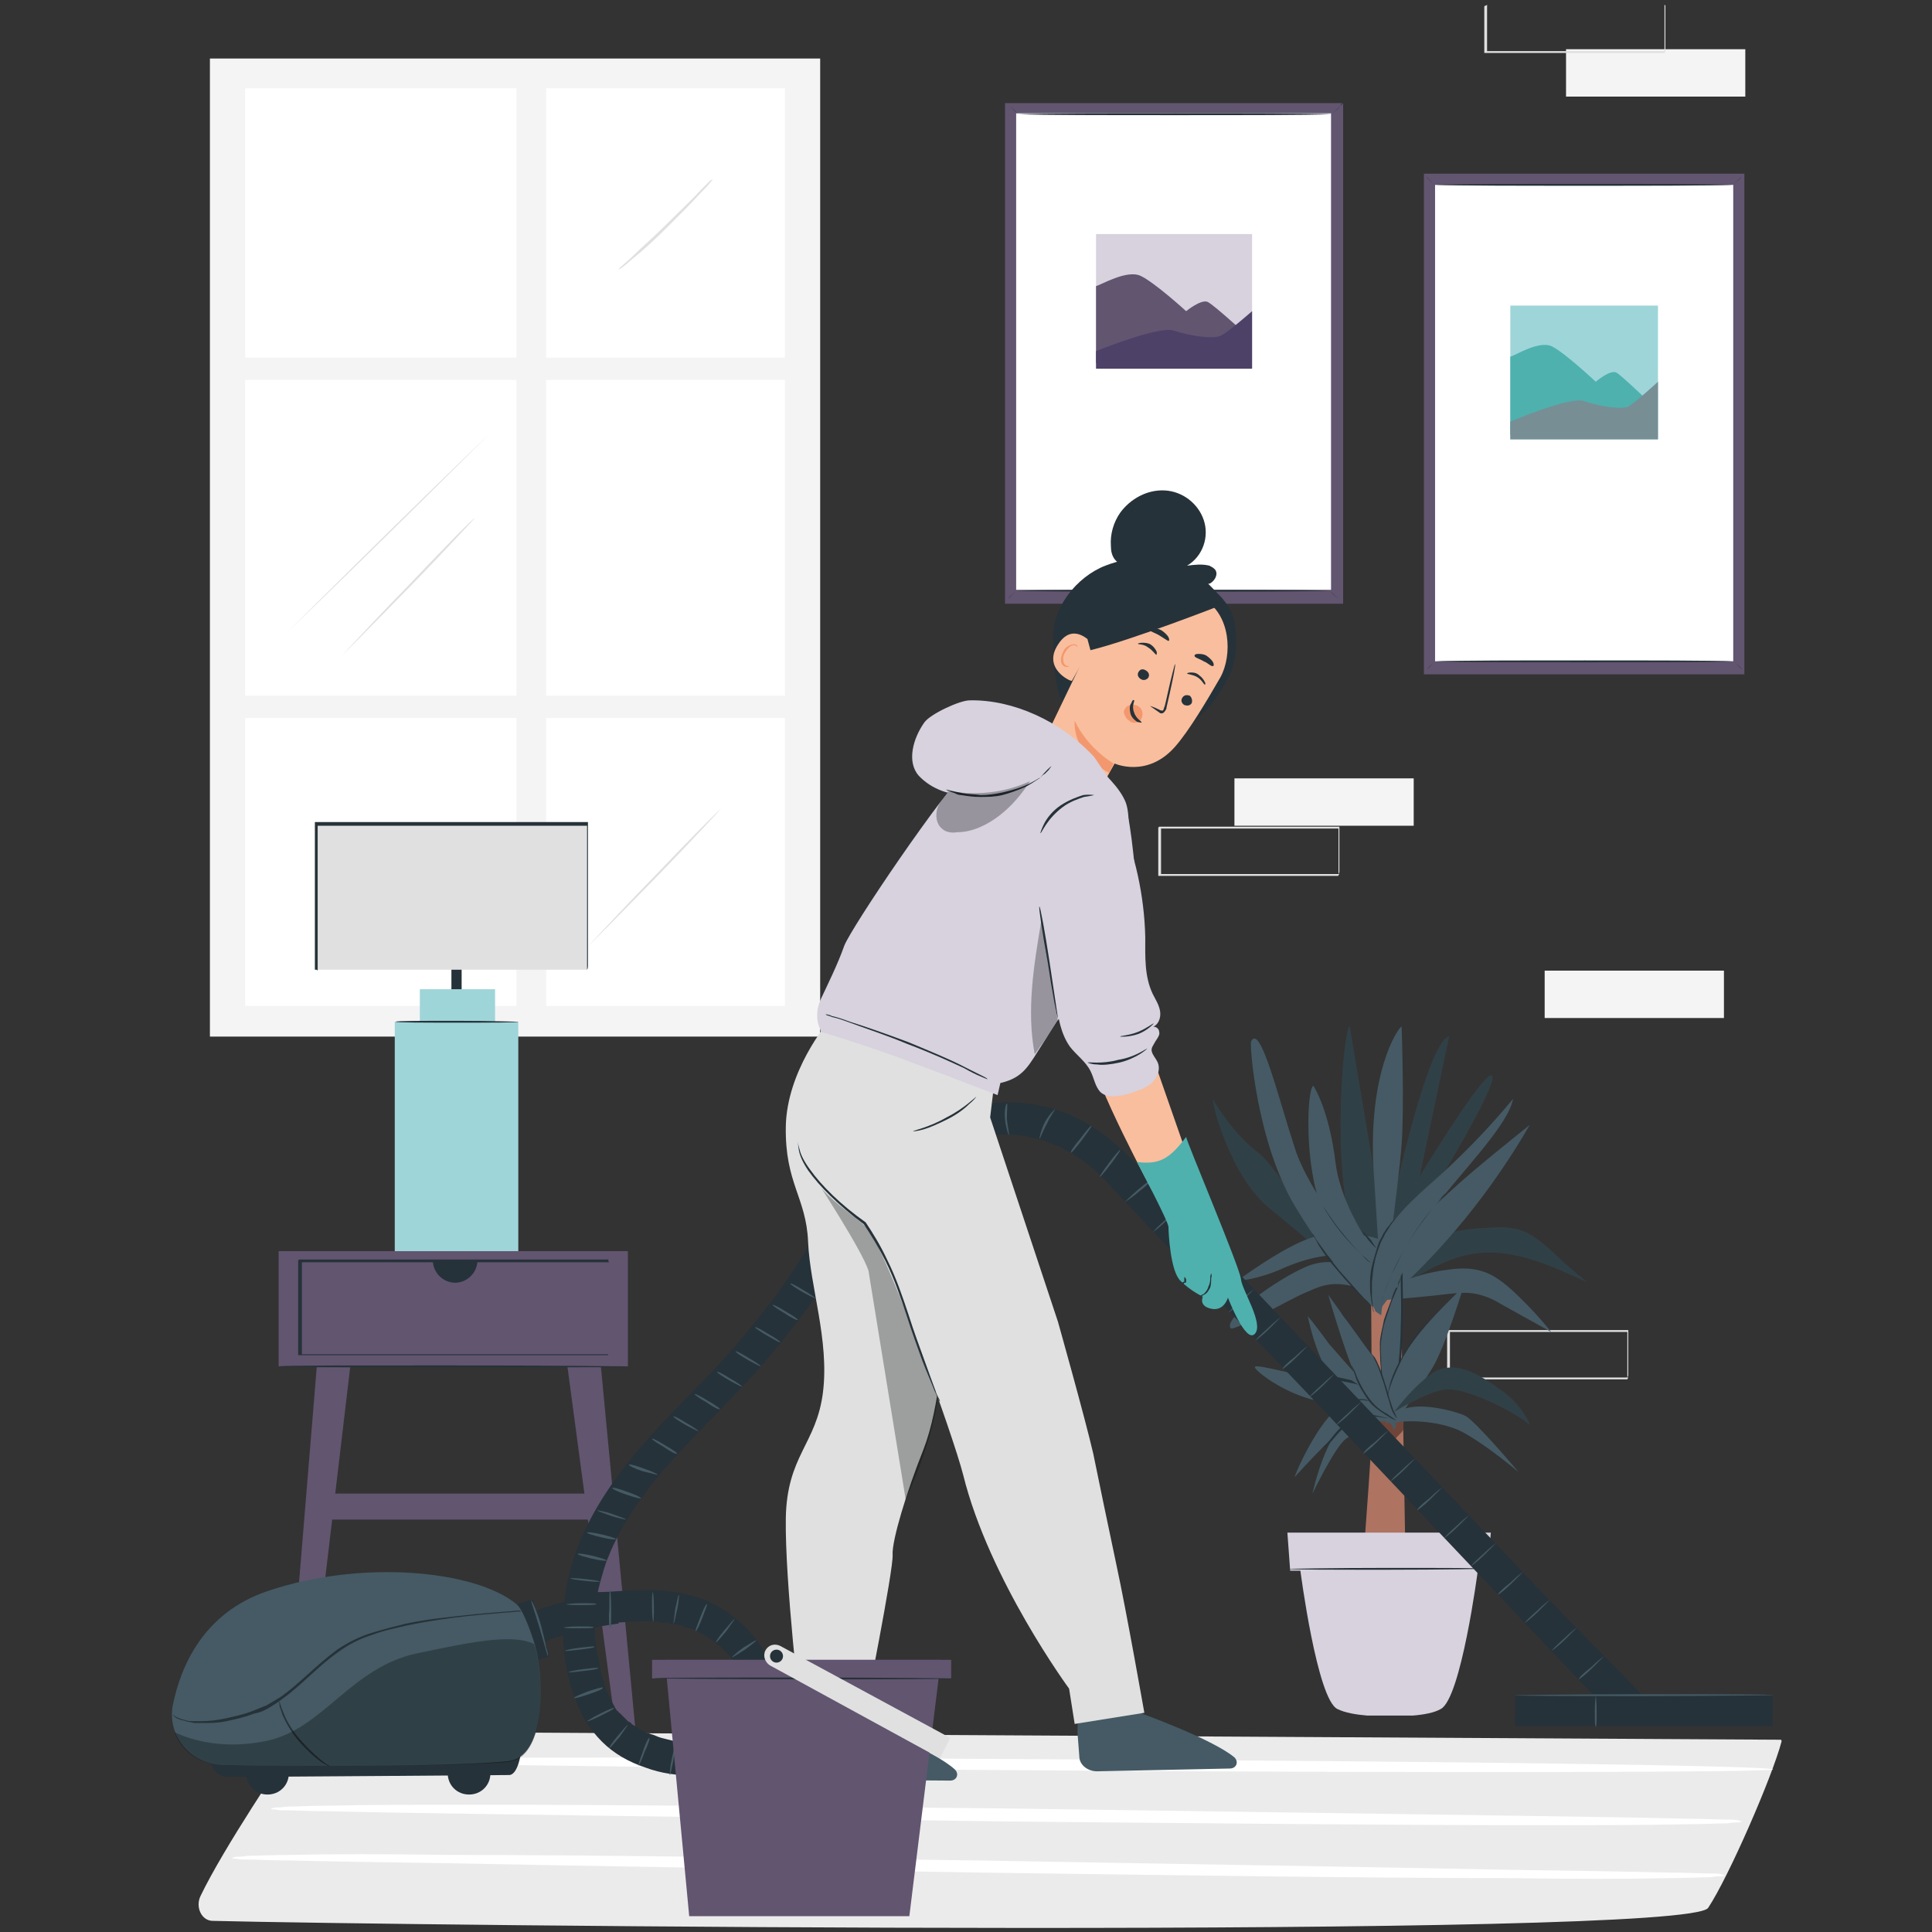 <?xml version="1.0" encoding="utf-8"?>
<!-- Generator: Adobe Illustrator 28.1.0, SVG Export Plug-In . SVG Version: 6.00 Build 0)  -->
<svg version="1.1" id="Слой_1" xmlns="http://www.w3.org/2000/svg" xmlns:xlink="http://www.w3.org/1999/xlink" x="0px" y="0px"
	 viewBox="0 0 208 208" style="enable-background:new 0 0 208 208;" xml:space="preserve">
<rect x="0" y="0" width="208" height="208" fill="#333333" stroke="none"/>
<style type="text/css">
	.st0{fill:#F5F4F5;}
	.st1{fill:#FFFFFF;}
	.st2{fill:#E0E0E0;}
	.st3{fill:#EBEBEB;}
	.st4{fill:#263239;}
	.st5{fill:#9ED5D9;}
	.st6{fill:#625570;}
	.st7{fill:#455A64;}
	.st8{opacity:0.3;}
	.st9{fill:#010202;}
	.st10{fill:#AE7361;}
	.st11{fill:#6F4539;}
	.st12{fill:#D7D2DE;}
	.st13{fill:none;stroke:#7E878F;stroke-miterlimit:10;}
	.st14{fill:#4EB1AE;}
	.st15{fill:#778E95;}
	.st16{fill:#4E4168;}
	.st17{fill:#F9BE9D;}
	.st18{fill:#F3986E;}
</style>
<g>
	<g>
		<g>
			<g>
				<rect x="22.6" y="6.3" class="st0" width="65.7" height="105.3"/>
			</g>
		</g>
	</g>
	<g>
		<g>
			<g>
				<rect x="26.4" y="9.5" class="st1" width="58.1" height="98.8"/>
			</g>
		</g>
	</g>
	<g>
		<g>
			<g>
				<rect x="23.2" y="38.5" class="st0" width="61.6" height="2.4"/>
			</g>
		</g>
	</g>
	<g>
		<g>
			<g>
				<rect x="24.7" y="74.9" class="st0" width="61.6" height="2.4"/>
			</g>
		</g>
	</g>
	<g>
		<g>
			<g>
				<g>
					<path class="st2" d="M51.1,55.8c0,0-3.1,3.4-7.1,7.5c-4,4.1-7.2,7.3-7.2,7.3c0,0,3.1-3.4,7.1-7.5C47.8,59,51,55.7,51.1,55.8z"
						/>
				</g>
			</g>
		</g>
	</g>
	<g>
		<g>
			<g>
				<g>
					<path class="st2" d="M77.6,87.1c0,0-3.1,3.4-7.1,7.5c-4,4.1-7.2,7.3-7.2,7.3c0,0,3.1-3.4,7.1-7.5
						C74.3,90.3,77.5,87.1,77.6,87.1z"/>
				</g>
			</g>
		</g>
	</g>
	<g>
		<g>
			<g>
				<g>
					<path class="st2" d="M52.7,46.7c0,0-4.8,4.8-10.8,10.7C35.9,63.3,31,68,31,68c0,0,4.8-4.8,10.8-10.7
						C47.8,51.4,52.7,46.7,52.7,46.7z"/>
				</g>
			</g>
		</g>
	</g>
	<g>
		<g>
			<g>
				<g>
					<path class="st2" d="M76.8,19.2c0,0-0.1,0.2-0.3,0.4c-0.2,0.3-0.6,0.7-1,1.1c-0.9,1-2.1,2.2-3.5,3.6c-1.4,1.4-2.7,2.6-3.7,3.4
						c-0.5,0.4-0.9,0.8-1.2,1c-0.3,0.2-0.4,0.3-0.5,0.3c0,0,0.1-0.2,0.4-0.4c0.3-0.3,0.7-0.6,1.1-1c0.9-0.9,2.3-2.1,3.7-3.5
						c1.4-1.4,2.7-2.6,3.6-3.6c0.4-0.4,0.8-0.8,1.1-1.1C76.7,19.4,76.8,19.2,76.8,19.2z"/>
				</g>
			</g>
		</g>
	</g>
	<g>
		<g>
			<g>
				<rect x="55.6" y="8.5" class="st0" width="3.2" height="101.4"/>
			</g>
		</g>
	</g>
</g>
<g>
	<g>
		<path class="st3" d="M32.1,187c-1.7,2.6-8,11.9-10.5,17.1c-0.6,1.2,0.1,2.7,1.3,2.7c19.6,0.5,158.8,2,161-1.4
			c2.2-3.3,6.9-14.1,7.9-17.9c0-0.1,0-0.2-0.1-0.2l-158.4-0.9C32.8,186.3,32.4,186.5,32.1,187z"/>
	</g>
	<g>
		<g>
			<path class="st1" d="M185.8,201.9c0,0-0.1,0-0.4,0.1c-0.3,0-0.7,0-1.2,0.1c-1.1,0-2.7,0.1-4.7,0.1c-4.1,0.1-10,0.1-17.2,0
				c-14.6,0-34.7-0.3-56.9-0.6c-22.2-0.4-42.3-0.7-56.9-1c-7.3-0.1-13.2-0.2-17.2-0.3c-2,0-3.6-0.1-4.7-0.1c-0.5,0-0.9,0-1.2-0.1
				c-0.3,0-0.4,0-0.4-0.1c0,0,0.1,0,0.4-0.1c0.3,0,0.7,0,1.2-0.1c1.1,0,2.7-0.1,4.7-0.1c4.1-0.1,10-0.1,17.2,0
				c14.6,0,34.7,0.3,56.9,0.6c22.2,0.4,42.3,0.7,56.9,1c7.3,0.1,13.2,0.2,17.2,0.3c2,0,3.6,0.1,4.7,0.1c0.5,0,0.9,0,1.2,0.1
				C185.6,201.9,185.8,201.9,185.8,201.9z"/>
		</g>
	</g>
	<g>
		<g>
			<path class="st1" d="M187.6,196.1c0,0-0.1,0-0.4,0.1c-0.3,0-0.7,0-1.2,0.1c-1.1,0-2.6,0.1-4.6,0.1c-4,0.1-9.8,0.1-17,0.1
				c-14.3,0-34.1-0.2-56-0.4c-21.9-0.3-41.7-0.6-56-0.8c-7.2-0.1-13-0.2-17-0.3c-2,0-3.6-0.1-4.6-0.1c-0.5,0-0.9,0-1.2-0.1
				c-0.3,0-0.4,0-0.4-0.1c0,0,0.1,0,0.4-0.1c0.3,0,0.7,0,1.2-0.1c1.1,0,2.6-0.1,4.6-0.1c4-0.1,9.8-0.1,17-0.1
				c14.3,0,34.1,0.2,56,0.4c21.9,0.3,41.7,0.6,56,0.8c7.2,0.1,13,0.2,17,0.3c2,0,3.6,0.1,4.6,0.1c0.5,0,0.9,0,1.2,0.1
				C187.5,196.1,187.6,196.1,187.6,196.1z"/>
		</g>
	</g>
	<g>
		<g>
			<path class="st1" d="M190.9,190.5c0,0.3-35.2,0.4-78.6,0.1c-43.4-0.3-78.6-0.8-78.6-1.1c0-0.3,35.2-0.4,78.6-0.1
				C155.7,189.6,190.9,190.1,190.9,190.5z"/>
		</g>
	</g>
</g>
<g>
	<g>
		<g>
			<g>
				<rect x="166.3" y="104.5" class="st0" width="19.3" height="5.1"/>
			</g>
		</g>
	</g>
</g>
<g>
	<g>
		<g>
			<g>
				<rect x="168.6" y="5.3" class="st0" width="19.3" height="5.1"/>
			</g>
		</g>
	</g>
</g>
<g>
	<g>
		<g>
			<g>
				<g>
					<path class="st2" d="M175.2,148.5C175.2,148.5,175.2,148.5,175.2,148.5c0-0.2,0-0.2,0-0.4c0-0.2,0-0.6,0-1c0-0.9,0-2.2,0-3.8
						l0.1,0.1c-4.4,0-11.4,0-19.3,0c0,0-0.1,0.1,0.1-0.1v0v0v0v0v0v0v0.1v0.2v0.3c0,0.2,0,0.4,0,0.7c0,0.4,0,0.9,0,1.3
						c0,0.9,0,1.7,0,2.5l-0.1-0.1c5.5,0,10.3,0,13.8,0c1.7,0,3.1,0,4.1,0c0.5,0,0.8,0,1.1,0c0.1,0,0.2,0,0.3,0
						C175.2,148.5,175.2,148.5,175.2,148.5C175.2,148.5,175.2,148.5,175.2,148.5c-0.2,0-0.3,0-0.4,0c-0.3,0-0.6,0-1.1,0
						c-1,0-2.3,0-4,0c-3.5,0-8.3,0-13.8,0l-0.1,0l0-0.1c0-0.8,0-1.7,0-2.5c0-0.4,0-0.9,0-1.3c0-0.2,0-0.4,0-0.7l0-0.3v-0.2v-0.1v0v0
						v0v0v0v0c0.2-0.2,0.1-0.1,0.1-0.1c7.9,0,14.9,0,19.3,0l0.1,0l0,0.1c0,1.6,0,2.9,0,3.8c0,0.4,0,0.8,0,1
						C175.2,148.3,175.2,148.4,175.2,148.5C175.2,148.5,175.2,148.5,175.2,148.5z"/>
				</g>
			</g>
		</g>
	</g>
</g>
<g>
	<g>
		<g>
			<g>
				<g>
					<path class="st2" d="M179.2,5.7C179.2,5.7,179.2,5.7,179.2,5.7c0-0.2,0-0.2,0-0.4c0-0.2,0-0.6,0-1c0-0.9,0-2.2,0-3.8l0.1,0.1
						c-4.4,0-11.4,0-19.3,0c0,0-0.1,0.1,0.1-0.1v0v0v0v0v0v0v0.1v0.2v0.3c0,0.2,0,0.4,0,0.7c0,0.4,0,0.9,0,1.3c0,0.9,0,1.7,0,2.5
						l-0.1-0.1c5.5,0,10.3,0,13.8,0c1.7,0,3.1,0,4.1,0c0.5,0,0.8,0,1.1,0c0.1,0,0.2,0,0.3,0C179.2,5.7,179.2,5.7,179.2,5.7
						C179.2,5.7,179.2,5.7,179.2,5.7c-0.2,0-0.3,0-0.4,0c-0.3,0-0.6,0-1.1,0c-1,0-2.3,0-4,0c-3.5,0-8.3,0-13.8,0l-0.1,0l0-0.1
						c0-0.8,0-1.7,0-2.5c0-0.4,0-0.9,0-1.3c0-0.2,0-0.4,0-0.7l0-0.3V0.8V0.7v0v0v0v0v0v0c0.2-0.2,0.1-0.1,0.1-0.1
						c7.9,0,14.9,0,19.3,0l0.1,0l0,0.1c0,1.6,0,2.9,0,3.8c0,0.4,0,0.8,0,1C179.2,5.5,179.2,5.6,179.2,5.7
						C179.2,5.7,179.2,5.7,179.2,5.7z"/>
				</g>
			</g>
		</g>
	</g>
</g>
<g>
	<g>
		<g>
			<g>
				<g>
					<g>
						<rect x="132.9" y="83.8" class="st0" width="19.3" height="5.1"/>
					</g>
				</g>
			</g>
		</g>
	</g>
	<g>
		<g>
			<g>
				<g>
					<g>
						<g>
							<path class="st2" d="M144.1,94.3C144.1,94.3,144.1,94.3,144.1,94.3c0-0.2,0-0.2,0-0.4c0-0.2,0-0.6,0-1c0-0.9,0-2.2,0-3.8
								l0.1,0.1c-4.4,0-11.4,0-19.3,0c0,0-0.1,0.1,0.1-0.1v0v0v0v0v0v0v0.1l0,0.2v0.3c0,0.2,0,0.4,0,0.7c0,0.4,0,0.9,0,1.3
								c0,0.9,0,1.7,0,2.5l-0.1-0.1c5.5,0,10.3,0,13.8,0c1.7,0,3.1,0,4.1,0c0.5,0,0.8,0,1.1,0c0.1,0,0.2,0,0.3,0
								C144,94.3,144.1,94.3,144.1,94.3C144.1,94.3,144,94.3,144.1,94.3c-0.2,0-0.3,0-0.4,0c-0.3,0-0.6,0-1.1,0c-1,0-2.3,0-4,0
								c-3.5,0-8.3,0-13.8,0l-0.1,0l0-0.1c0-0.8,0-1.7,0-2.5c0-0.4,0-0.9,0-1.3c0-0.2,0-0.4,0-0.7l0-0.3v-0.2v-0.1v0v0v0v0v0v0
								c0.2-0.2,0.1-0.1,0.1-0.1c7.9,0,14.9,0,19.3,0l0.1,0l0,0.1c0,1.6,0,2.9,0,3.8c0,0.4,0,0.8,0,1
								C144.1,94.1,144.1,94.1,144.1,94.3C144.1,94.3,144.1,94.3,144.1,94.3z"/>
						</g>
					</g>
				</g>
			</g>
		</g>
	</g>
</g>
<g>
	<g>
		<g>
			<g>
				<g>
					<g>
						<g>
							<g>
								<rect x="48.6" y="96.8" class="st4" width="1.1" height="10.4"/>
							</g>
						</g>
					</g>
				</g>
				<g>
					<g>
						<g>
							<g>
								<g>
									<rect x="42.5" y="110" class="st5" width="13.3" height="24.8"/>
								</g>
							</g>
						</g>
					</g>
					<g>
						<g>
							<g>
								<g>
									<rect x="45.2" y="106.5" class="st5" width="8.1" height="3.5"/>
								</g>
							</g>
						</g>
					</g>
				</g>
				<g>
					<g>
						<g>
							<g>
								<g>
									<g>
										<rect x="34" y="88.7" class="st2" width="29.2" height="15.7"/>
									</g>
								</g>
								<g>
									<g>
										<g>
											<path class="st4" d="M63.2,104.4c0,0,0-0.1,0-0.3c0-0.2,0-0.5,0-0.8c0-0.7,0-1.8,0-3.1c0-2.7,0-6.6,0-11.4l0.1,0.1
												c-7.7,0-18,0-29.2,0h0l0.1-0.1c0,5.5,0,10.8,0,15.7l-0.1-0.1c8.5,0,15.8,0,21,0c2.6,0,4.6,0,6,0c0.7,0,1.2,0,1.6,0
												c0.2,0,0.3,0,0.4,0C63.2,104.4,63.2,104.4,63.2,104.4s0,0-0.1,0c-0.1,0-0.2,0-0.4,0c-0.4,0-0.9,0-1.6,0c-1.4,0-3.5,0-6,0
												c-5.2,0-12.5,0-21.1,0l-0.1,0l0-0.1c0-4.8,0-10.1,0-15.7l0-0.1H34h0c11.2,0,21.5,0,29.2,0l0.1,0l0,0.1
												c0,4.8,0,8.8,0,11.5c0,1.3,0,2.4,0,3.1c0,0.3,0,0.6,0,0.8C63.3,104.3,63.2,104.4,63.2,104.4z"/>
										</g>
									</g>
								</g>
							</g>
						</g>
					</g>
				</g>
				<g>
					<g>
						<g>
							<g>
								<g>
									<path class="st4" d="M55.8,110c0,0.1-3,0.1-6.6,0.1c-3.6,0-6.6,0-6.6-0.1c0-0.1,3-0.1,6.6-0.1
										C52.8,109.9,55.8,110,55.8,110z"/>
								</g>
							</g>
						</g>
					</g>
				</g>
			</g>
			<g>
				<g>
					<g>
						<g>
							<rect x="30" y="134.7" class="st6" width="37.6" height="12.4"/>
						</g>
					</g>
				</g>
			</g>
			<g>
				<g>
					<g>
						<g>
							<polygon class="st6" points="30.9,186.1 34.1,147.2 37.7,147.2 33.1,186.1 							"/>
						</g>
					</g>
				</g>
			</g>
			<g>
				<g>
					<g>
						<g>
							<polygon class="st6" points="68.4,186.1 64.7,147.2 61.1,147.2 66.3,186.1 							"/>
						</g>
					</g>
				</g>
			</g>
			<g>
				<g>
					<g>
						<g>
							<rect x="33.8" y="160.8" class="st6" width="31.7" height="2.8"/>
						</g>
					</g>
				</g>
			</g>
			<g>
				<g>
					<g>
						<g>
							<path class="st4" d="M46.6,135.7c0,1.3,1.1,2.4,2.4,2.4c1.3,0,2.4-1.1,2.4-2.4H46.6z"/>
						</g>
					</g>
				</g>
			</g>
			<g>
				<g>
					<g>
						<path class="st4" d="M67.5,147.1c0,0.1-8.4,0.1-18.7,0.1c-10.4,0-18.7,0-18.7-0.1c0-0.1,8.4-0.1,18.7-0.1
							C59.1,147,67.5,147.1,67.5,147.1z"/>
					</g>
				</g>
			</g>
		</g>
		<g>
			<g>
				<g>
					<path class="st4" d="M65.5,145.9c0,0,0-0.1,0-0.2c0-0.1,0-0.3,0-0.5c0-0.5,0-1.1,0-2c0-1.8,0-4.3,0-7.4l0.1,0.1
						c-8.4,0-20.2,0-33.2,0c-0.1,0.1,0.1-0.1,0.1-0.1v0v0v0v0v0v0.1v0.2v0.3l0,0.7c0,0.4,0,0.9,0,1.3c0,0.9,0,1.7,0,2.6
						c0,1.7,0,3.4,0,4.9l-0.1-0.1c9.6,0,17.9,0,23.8,0c2.9,0,5.3,0,6.9,0c0.8,0,1.4,0,1.9,0c0.2,0,0.4,0,0.5,0
						C65.4,145.9,65.5,145.9,65.5,145.9c0,0,0,0-0.2,0c-0.1,0-0.3,0-0.5,0c-0.4,0-1,0-1.8,0c-1.6,0-4,0-6.9,0c-5.9,0-14.2,0-23.9,0
						l-0.1,0l0-0.1c0-1.6,0-3.2,0-4.9c0-0.8,0-1.7,0-2.6c0-0.4,0-0.9,0-1.3l0-0.7V136v-0.2v-0.1v0v0v0v0v0c0,0,0.2-0.2,0.1-0.1
						c13.1,0,24.8,0,33.2,0l0.1,0l0,0.1c0,3.2,0,5.7,0,7.5c0,0.9,0,1.5,0,2c0,0.2,0,0.4,0,0.5C65.5,145.8,65.5,145.9,65.5,145.9z"/>
				</g>
			</g>
		</g>
	</g>
</g>
<g>
	<g>
		<g>
			<g>
				<g>
					<g>
						<g>
							<g>
								<path class="st7" d="M167.6,135.2c-1.3-1.2-2.7-2.5-4.4-2.9c-1-0.2-2.1-0.2-3.1-0.1c-2,0.1-4.1,0.3-5.8,1.2
									c-2.2,1.1-3.8,3.3-4.2,5.7l1-0.8c2.5-1.6,5.2-3.1,8.1-3.4c4-0.4,7.9,1.4,11.6,3.1C169.7,137.1,168.6,136.2,167.6,135.2z"/>
							</g>
						</g>
					</g>
				</g>
			</g>
		</g>
		<g class="st8">
			<g>
				<g>
					<g>
						<g>
							<g>
								<g>
									<path class="st9" d="M167.6,135.2c-1.3-1.2-2.7-2.5-4.4-2.9c-1-0.2-2.1-0.2-3.1-0.1c-2,0.1-4.1,0.3-5.8,1.2
										c-2.2,1.1-3.8,3.3-4.2,5.7l1-0.8c2.5-1.6,5.2-3.1,8.1-3.4c4-0.4,7.9,1.4,11.6,3.1C169.7,137.1,168.6,136.2,167.6,135.2z"/>
								</g>
							</g>
						</g>
					</g>
				</g>
			</g>
		</g>
	</g>
	<g>
		<g>
			<g>
				<g>
					<g>
						<g>
							<path class="st7" d="M148.4,136.6c0,0,4.8-24.3,7.6-25l-5,23.8L148.4,136.6z"/>
						</g>
					</g>
				</g>
			</g>
		</g>
	</g>
	<g class="st8">
		<g>
			<g>
				<g>
					<g>
						<g>
							<path class="st9" d="M148.4,136.6c0,0,4.8-24.3,7.6-25l-5,23.8L148.4,136.6z"/>
						</g>
					</g>
				</g>
			</g>
		</g>
	</g>
	<g>
		<g>
			<g>
				<g>
					<g>
						<g>
							<path class="st7" d="M130.6,118.4c-0.1,0.5,1.9,8.3,6.1,11.7c4.2,3.4,6.5,5.5,6.5,5.5s-5.3-9.8-8-11.7
								C132.6,121.9,130.6,118.4,130.6,118.4z"/>
						</g>
					</g>
				</g>
			</g>
		</g>
	</g>
	<g>
		<g>
			<g>
				<g>
					<g>
						<g>
							<path class="st7" d="M145.3,110.5c-0.7,0.3-2.3,18.3,1.3,24.4h2.8L145.3,110.5z"/>
						</g>
					</g>
				</g>
			</g>
		</g>
	</g>
	<g class="st8">
		<g>
			<g>
				<g>
					<g>
						<g>
							<path class="st9" d="M130.6,118.4c-0.1,0.5,1.9,8.3,6.1,11.7c4.2,3.4,6.5,5.5,6.5,5.5s-5.3-9.8-8-11.7
								C132.6,121.9,130.6,118.4,130.6,118.4z"/>
						</g>
					</g>
				</g>
			</g>
		</g>
	</g>
	<g class="st8">
		<g>
			<g>
				<g>
					<g>
						<g>
							<path class="st9" d="M145.3,110.5c-0.7,0.3-2.3,18.3,1.3,24.4h2.8L145.3,110.5z"/>
						</g>
					</g>
				</g>
			</g>
		</g>
	</g>
	<g>
		<g>
			<g>
				<g>
					<g>
						<g>
							<path class="st7" d="M150.1,131.3c0-0.2,9.5-16.1,10.5-15.5c1,0.6-7.3,14.1-7.5,14.2c-0.2,0.2-3.3,1.3-3.3,1.3"/>
						</g>
					</g>
				</g>
			</g>
		</g>
	</g>
	<g class="st8">
		<g>
			<g>
				<g>
					<g>
						<g>
							<path class="st9" d="M150.1,131.3c0-0.2,9.5-16.1,10.5-15.5c1,0.6-7.3,14.1-7.5,14.2c-0.2,0.2-3.3,1.3-3.3,1.3"/>
						</g>
					</g>
				</g>
			</g>
		</g>
	</g>
	<g>
		<g>
			<g>
				<g>
					<g>
						<g>
							<path class="st10" d="M147.7,152.1c0.3,0-0.9,15.3-0.9,15.3l4.5-0.4l-0.5-29.2l-3.2-0.4L147.7,152.1z"/>
						</g>
					</g>
				</g>
			</g>
		</g>
	</g>
	<g>
		<g>
			<g>
				<g>
					<g>
						<g>
							<path class="st11" d="M147.7,152.3c1,0.1,2.2,0,3.3,0c0.1,0.5,0.1,1.6,0.1,1.6c-0.2,0.4-0.8,0.8-1,1.2
								c-0.6-0.8-1.4-1.2-2.3-1.4V152.3z"/>
						</g>
					</g>
				</g>
			</g>
		</g>
	</g>
	<g>
		<g>
			<g>
				<g>
					<g>
						<g>
							<path class="st7" d="M153.3,131c-2.5,2.5-4.1,5.8-4.6,9.4l0,0.4l0.6-0.8c6.1-5.4,11.3-11.8,15.4-18.9
								C160.5,124.5,156.8,127.4,153.3,131z"/>
						</g>
					</g>
				</g>
			</g>
		</g>
	</g>
	<g>
		<g>
			<g>
				<g>
					<g>
						<g>
							<path class="st7" d="M162.9,139c-1-0.9-2-1.7-3.2-2.1c-1.2-0.4-2.5-0.4-3.8-0.2c-2.6,0.3-5.2,1.2-7.5,2.5l0.3,0.8
								c2.4-0.2,4.8-0.4,7.3-0.7c1-0.1,1.9-0.2,2.9,0c1,0.2,1.9,0.6,2.7,1.1c1.8,1,3.6,2,5.4,3C165.8,141.9,164.4,140.4,162.9,139z"
								/>
						</g>
					</g>
				</g>
			</g>
		</g>
	</g>
	<g>
		<g>
			<g>
				<g>
					<g>
						<g>
							<path class="st7" d="M141.4,116.9c-0.7,0.2-1,8.7,0.9,13.1c2,4.4,5.6,9.5,5.6,9.5l1.9-2.3c0,0-5.2-6-6-11.9
								C143.1,119.4,141.4,116.9,141.4,116.9z"/>
						</g>
					</g>
				</g>
			</g>
		</g>
	</g>
	<g>
		<g>
			<g>
				<g>
					<g>
						<g>
							<path class="st7" d="M150.3,136.7c0,0,0.6-3-3-3.6c-3.6-0.7-5.6-0.3-8.3,1.1c-2.7,1.4-5.8,3.7-5.8,3.7s2.1-0.1,4.8-1.3
								c2.7-1.2,5.4-1.8,7.9-1.3c2.4,0.5,3.5,2.1,3.5,2.1L150.3,136.7z"/>
						</g>
					</g>
				</g>
			</g>
		</g>
	</g>
	<g>
		<g>
			<g>
				<g>
					<g>
						<g>
							<path class="st7" d="M132.5,143c0.3,0.4,6.6-3.3,8.2-3.9c1.6-0.7,2.8-1.3,5.8-0.4l-0.3-1.6c0,0-2-2.1-5.4-0.8
								C137.4,137.7,131.6,142,132.5,143z"/>
						</g>
					</g>
				</g>
			</g>
		</g>
	</g>
	<g>
		<g>
			<g>
				<g>
					<g>
						<g>
							<path class="st7" d="M134.7,112.1c-0.2,0.3,0.6,11,4.8,17.9c4.2,7,8.3,10.7,8.3,10.7s0.3-3.4,0.3-3.6
								c-0.1-0.2-7-8.1-8.7-13.5C137.6,118.1,135.7,110.2,134.7,112.1z"/>
						</g>
					</g>
				</g>
			</g>
		</g>
	</g>
	<g>
		<g>
			<g>
				<g>
					<g>
						<g>
							<path class="st7" d="M150.9,110.5c-0.4,0.2-3.7,5-3,15.8c0.7,10.8,0.9,14.1,0.9,14.1s1.8-13.1,2.1-17.2
								C151.2,119.1,150.9,110.5,150.9,110.5z"/>
						</g>
					</g>
				</g>
			</g>
		</g>
	</g>
	<g>
		<g>
			<g>
				<g>
					<g>
						<g>
							<path class="st7" d="M148,151.2c-0.5-0.1-1-1.3-3.5,0.1c-2.5,1.3-5.3,7.9-5.1,7.7c0.2-0.2,5.8-6.5,7.4-6.7
								c1.7-0.3,2.5-0.3,2.5-0.3L148,151.2z"/>
						</g>
					</g>
				</g>
			</g>
		</g>
	</g>
	<g>
		<g>
			<g>
				<g>
					<g>
						<g>
							<path class="st7" d="M141.3,160.8c0,0,1.5-7.1,4.3-8.1c2.8-1,3.4-1.1,4.3,0c0.9,1.1,0,1.2,0,1.2s0.4-0.7-1-0.9
								c-1.3-0.1-2.7,1.1-4,1.9C143.7,155.8,141.3,160.8,141.3,160.8z"/>
						</g>
					</g>
				</g>
			</g>
		</g>
	</g>
	<g>
		<g>
			<g>
				<g>
					<g>
						<g>
							<path class="st7" d="M164.7,153.4c0,0-0.8-2.2-3.2-3.8c-1.8-1.3-3.9-2.7-6-2.3c-2.1,0.3-5.4,4.7-5.4,4.7s3.6-2.2,5.4-2.4
								C157.3,149.2,162.7,151.7,164.7,153.4z"/>
						</g>
					</g>
				</g>
			</g>
		</g>
	</g>
	<g>
		<g>
			<g>
				<g>
					<g>
						<g>
							<path class="st7" d="M150.3,153.2c0.5-0.3,4.6-0.4,7.2,1c2.6,1.4,6,4.3,6,4.3s-4.7-5.6-5.8-6.1c-1.1-0.5-5.2-1.6-7-0.5
								C149,153,150.3,153.2,150.3,153.2z"/>
						</g>
					</g>
				</g>
			</g>
		</g>
	</g>
	<g>
		<g>
			<g>
				<g>
					<g>
						<g>
							<path class="st7" d="M140.8,141.7c0,0,0.8,4.5,3.1,7.6c2.4,3.1,4.7,3.4,4.7,3.4l1.2-0.5c0,0-4.9-5.4-6.7-7.5
								C141.5,142.5,140.8,141.7,140.8,141.7z"/>
						</g>
					</g>
				</g>
			</g>
		</g>
	</g>
	<g>
		<g>
			<g>
				<g>
					<g>
						<g>
							<path class="st7" d="M146.8,150.9c0,0-1.2-2-4.1-2.4c-2.9-0.3-7.7-1.8-7.6-1.3c0.1,0.5,3.7,3.2,7.3,3.7s5.5,1.2,5.5,1.2
								L146.8,150.9z"/>
						</g>
					</g>
				</g>
			</g>
		</g>
	</g>
	<g>
		<g>
			<g>
				<g>
					<g>
						<g>
							<g>
								<path class="st7" d="M150.5,138.5c-0.1,0.2-2,4-1.9,6.7c0.1,2.7,0.5,6.9,0.5,6.9l1.1-0.4c0,0,0.7-5.5,0.7-8.4
									c0.1-2.9,0-6.1,0-6.1L150.5,138.5z"/>
							</g>
						</g>
					</g>
				</g>
			</g>
		</g>
		<g>
			<g>
				<g>
					<g>
						<g>
							<g>
								<g>
									<path class="st4" d="M150.5,138.5C150.5,138.5,150.5,138.5,150.5,138.5c0-0.2,0.1-0.2,0.1-0.3c0.1-0.2,0.2-0.6,0.3-1
										l0.1-0.2l0,0.2c0,1.2,0.1,3.2,0,5.6c0,2.5-0.3,5.4-0.7,8.5c0,0.1,0,0.2,0,0.4l0,0l0,0c-0.4,0.1-0.8,0.3-1.1,0.4l-0.1,0
										l0-0.1c-0.2-2-0.4-3.8-0.5-5.5c0-0.8-0.1-1.6,0-2.4c0.1-0.7,0.3-1.4,0.4-2c0.4-1.2,0.8-2.1,1-2.8c0.1-0.3,0.3-0.6,0.3-0.7
										C150.4,138.7,150.4,138.7,150.5,138.5C150.5,138.6,150.5,138.5,150.5,138.5c0,0,0,0.1-0.1,0.3c-0.1,0.2-0.2,0.4-0.3,0.7
										c-0.3,0.6-0.6,1.6-1,2.8c-0.2,0.6-0.3,1.3-0.4,2c-0.1,0.7,0,1.5,0,2.4c0.1,1.7,0.3,3.5,0.5,5.5l-0.1-0.1
										c0.4-0.1,0.7-0.3,1.1-0.4l-0.1,0.1c0-0.1,0-0.2,0-0.4c0.3-3.1,0.7-6.1,0.7-8.5c0.1-2.4,0-4.4,0-5.6l0.1,0
										c-0.2,0.4-0.3,0.7-0.4,0.9C150.6,138.3,150.6,138.4,150.5,138.5C150.5,138.5,150.5,138.6,150.5,138.5z"/>
								</g>
							</g>
						</g>
					</g>
				</g>
			</g>
		</g>
	</g>
	<g>
		<g>
			<g>
				<g>
					<g>
						<g>
							<path class="st12" d="M138.6,165l0.3,4.1h1.1c0,0,1.8,13.9,4,14.9c0.8,0.4,2,0.6,3.2,0.7l0,0h4.9v0c1.2-0.1,2.3-0.3,3-0.7
								c2.2-1.1,4-14.9,4-14.9h1.1l0.3-4.1H138.6z"/>
						</g>
					</g>
				</g>
			</g>
		</g>
	</g>
	<g>
		<g>
			<g>
				<g>
					<g>
						<g>
							<path class="st7" d="M155.4,126.2c-2.2,2-4.6,3.9-6.2,6.5c-1.6,2.5-2.4,5.8-1.1,8.5l0.6,0.4c0.3-4.1,2.8-7.6,5.2-10.9
								c3-4.1,8.5-9.5,9-12.4C160.5,121.2,158,123.8,155.4,126.2z"/>
						</g>
					</g>
				</g>
			</g>
		</g>
	</g>
	<g>
		<g>
			<g>
				<g>
					<g>
						<g>
							<g>
								<path class="st13" d="M149.2,139.5"/>
							</g>
						</g>
					</g>
				</g>
			</g>
		</g>
	</g>
	<g>
		<g>
			<g>
				<g>
					<g>
						<g>
							<g>
								<path class="st4" d="M155.6,128.5c0,0,0,0-0.1,0.1c-0.1,0.1-0.2,0.2-0.3,0.3c-0.2,0.3-0.6,0.7-1,1.2c-0.9,1.1-2,2.6-3,4.4
									c-0.5,0.9-1,1.8-1.3,2.6c-0.4,0.8-0.7,1.6-0.9,2.2c-0.2,0.6-0.3,1.2-0.3,1.6c0,0.4,0,0.6,0,0.6c0,0,0-0.1,0-0.2
									c0-0.1,0-0.2,0-0.4c0-0.4,0.1-0.9,0.3-1.6c0.2-0.7,0.5-1.4,0.9-2.2c0.4-0.8,0.8-1.7,1.3-2.6c1-1.8,2.2-3.3,3-4.4
									c0.4-0.5,0.8-0.9,1.1-1.2c0.1-0.1,0.2-0.2,0.3-0.3C155.6,128.5,155.6,128.5,155.6,128.5z"/>
							</g>
						</g>
					</g>
				</g>
			</g>
		</g>
	</g>
	<g>
		<g>
			<g>
				<g>
					<g>
						<g>
							<g>
								<path class="st4" d="M150.3,131.1c0,0-0.4,0.5-0.9,1.3c-0.1,0.2-0.3,0.4-0.4,0.7c-0.1,0.2-0.3,0.5-0.4,0.8
									c-0.2,0.6-0.5,1.3-0.6,2c-0.2,0.7-0.2,1.4-0.3,2.1c0,0.6,0,1.2,0,1.7c0.1,1,0.2,1.6,0.2,1.6c0,0-0.1-0.1-0.1-0.4
									c0-0.1-0.1-0.3-0.1-0.5c0-0.2-0.1-0.4-0.1-0.7c-0.1-0.5-0.1-1.1-0.1-1.7c0-0.6,0.1-1.4,0.3-2.1c0.2-0.7,0.4-1.4,0.6-2
									c0.1-0.3,0.3-0.6,0.4-0.8c0.1-0.3,0.3-0.5,0.4-0.7c0.1-0.2,0.3-0.4,0.4-0.5c0.1-0.2,0.2-0.3,0.3-0.4
									C150.2,131.2,150.3,131.1,150.3,131.1z"/>
							</g>
						</g>
					</g>
				</g>
			</g>
		</g>
	</g>
	<g>
		<g>
			<g>
				<g>
					<g>
						<g>
							<g>
								<path class="st4" d="M147.7,136c0,0-0.1-0.1-0.3-0.2c-0.2-0.2-0.4-0.4-0.8-0.7c-0.6-0.6-1.5-1.5-2.3-2.5
									c-0.8-1-1.5-2.1-1.9-2.8c-0.2-0.4-0.4-0.7-0.5-0.9c-0.1-0.2-0.2-0.3-0.2-0.3c0,0,0.1,0.1,0.2,0.3c0.1,0.2,0.3,0.5,0.5,0.9
									c0.5,0.7,1.1,1.7,2,2.8c0.8,1,1.6,1.9,2.2,2.5c0.3,0.3,0.6,0.6,0.7,0.7C147.6,135.9,147.7,136,147.7,136z"/>
							</g>
						</g>
					</g>
				</g>
			</g>
		</g>
	</g>
	<g>
		<g>
			<g>
				<g>
					<g>
						<g>
							<g>
								<path class="st4" d="M147.6,140.5c0,0-0.1-0.1-0.3-0.3c-0.2-0.2-0.4-0.4-0.8-0.7c-0.6-0.6-1.5-1.5-2.4-2.6
									c-0.9-1-1.6-2-2.1-2.8c-0.2-0.4-0.4-0.7-0.5-0.9c-0.1-0.2-0.2-0.3-0.2-0.4c0,0,0.1,0.1,0.2,0.3c0.1,0.2,0.3,0.5,0.6,0.9
									c0.5,0.7,1.2,1.7,2.1,2.8c0.9,1,1.7,1.9,2.3,2.6c0.3,0.3,0.5,0.6,0.7,0.8C147.5,140.4,147.6,140.5,147.6,140.5z"/>
							</g>
						</g>
					</g>
				</g>
			</g>
		</g>
	</g>
	<g>
		<g>
			<g>
				<g>
					<g>
						<g>
							<g>
								<path class="st4" d="M148.2,134.4c0,0-0.4-0.3-0.8-0.8c-0.4-0.5-0.7-0.9-0.6-1c0,0,0.3,0.4,0.8,0.9
									C147.9,134,148.2,134.4,148.2,134.4z"/>
							</g>
						</g>
					</g>
				</g>
			</g>
		</g>
	</g>
	<g>
		<g>
			<g>
				<g>
					<g>
						<g>
							<path class="st7" d="M157.6,138.4c-0.2,0.5-6.4,5.7-7.4,9.7c-1,4-1,5.1-1,5.1h1c0,0,2.7-3.8,4-5.9
								C155.6,145,157.6,138.4,157.6,138.4z"/>
						</g>
					</g>
				</g>
			</g>
		</g>
	</g>
	<g class="st8">
		<g>
			<g>
				<g>
					<g>
						<g>
							<path class="st9" d="M164.7,153.4c0,0-0.8-2.2-3.2-3.8c-1.8-1.3-3.9-2.7-6-2.3c-2.1,0.3-5.4,4.7-5.4,4.7s3.6-2.2,5.4-2.4
								C157.3,149.2,162.7,151.7,164.7,153.4z"/>
						</g>
					</g>
				</g>
			</g>
		</g>
	</g>
	<g>
		<g>
			<g>
				<g>
					<g>
						<g>
							<path class="st7" d="M143,139.4c0,0,2.3,8.1,3.7,10.3c1.3,2.3,3.5,3,3.5,3s-1.6-5.6-2.4-6.7C147,145,143,139.4,143,139.4z"/>
						</g>
					</g>
				</g>
			</g>
		</g>
	</g>
	<g>
		<g>
			<g>
				<g>
					<g>
						<g>
							<g>
								<path class="st4" d="M150.3,152.9c0,0-0.1,0-0.3-0.1c-0.2-0.1-0.4-0.2-0.7-0.4c-0.6-0.4-1.5-0.9-2.1-1.8
									c-0.3-0.5-0.6-0.9-0.8-1.3c-0.2-0.4-0.4-0.8-0.5-1.2c-0.1-0.3-0.2-0.6-0.3-0.8c-0.1-0.2-0.1-0.3-0.1-0.3c0,0,0.3,0.4,0.5,1
									c0.1,0.3,0.3,0.7,0.5,1.1c0.2,0.4,0.5,0.9,0.8,1.3c0.6,0.9,1.4,1.5,2,1.8C150,152.7,150.3,152.9,150.3,152.9z"/>
							</g>
						</g>
					</g>
				</g>
			</g>
		</g>
	</g>
	<g>
		<g>
			<g>
				<g>
					<g>
						<g>
							<g>
								<path class="st4" d="M144.2,141.1c0,0,0.1,0.1,0.3,0.4c0.2,0.3,0.5,0.6,0.8,1c0.6,0.9,1.5,2.1,2.5,3.4l0,0
									c0.2,0.2,0.3,0.4,0.4,0.6c0.4,0.8,0.7,1.7,0.9,2.4c0.3,0.8,0.4,1.5,0.6,2c0.2,0.6,0.3,1,0.5,1.3c0.1,0.3,0.2,0.5,0.2,0.5
									c0,0,0,0-0.1-0.1c-0.1-0.1-0.1-0.2-0.2-0.3c-0.2-0.3-0.4-0.8-0.5-1.3c-0.2-0.6-0.4-1.3-0.6-2c-0.3-0.8-0.5-1.6-0.9-2.4
									c-0.1-0.2-0.2-0.4-0.3-0.6l0,0l0,0c-1-1.4-1.9-2.6-2.5-3.5c-0.3-0.4-0.5-0.8-0.7-1C144.3,141.3,144.2,141.1,144.2,141.1z"/>
							</g>
						</g>
					</g>
				</g>
			</g>
		</g>
	</g>
	<g>
		<g>
			<g>
				<g>
					<g>
						<g>
							<g>
								<path class="st4" d="M154,142c0,0-0.1,0.1-0.3,0.3c-0.2,0.2-0.4,0.5-0.7,0.8c-0.5,0.7-1.2,1.7-1.9,2.9
									c-0.6,1.2-1.1,2.3-1.4,3.2c-0.3,0.8-0.3,1.4-0.3,1.4c0,0,0-0.1,0-0.4c0-0.2,0.1-0.6,0.2-1c0.2-0.9,0.7-2,1.4-3.2
									c0.7-1.2,1.4-2.2,1.9-2.9c0.3-0.3,0.5-0.6,0.7-0.8C153.9,142.1,154,142,154,142z"/>
							</g>
						</g>
					</g>
				</g>
			</g>
		</g>
	</g>
	<g>
		<g>
			<g>
				<g>
					<g>
						<g>
							<g>
								<path class="st4" d="M144.3,151.6c0,0,0.1-0.1,0.4-0.3c0.3-0.2,0.7-0.4,1.1-0.6c0.5-0.1,1-0.1,1.3,0
									c0.3,0.1,0.5,0.2,0.5,0.2c0,0-0.2-0.1-0.5-0.1c-0.3-0.1-0.8-0.1-1.2,0.1c-0.5,0.1-0.8,0.3-1.1,0.5
									C144.4,151.5,144.3,151.6,144.3,151.6z"/>
							</g>
						</g>
					</g>
				</g>
			</g>
		</g>
	</g>
	<g>
		<g>
			<g>
				<g>
					<g>
						<g>
							<g>
								<path class="st4" d="M150,152.7c0,0-0.5,0-1.3-0.1c-0.4-0.1-0.9-0.1-1.4-0.1c-0.3,0-0.5,0-0.8,0.1c-0.1,0-0.3,0.1-0.4,0.2
									c-0.1,0.1-0.3,0.1-0.4,0.2c-1.1,0.6-1.8,1.5-2.3,2.1c-0.3,0.3-0.5,0.5-0.7,0.7c-0.2,0.1-0.3,0.2-0.3,0.2
									c0,0,0.1-0.1,0.2-0.3c0.2-0.2,0.4-0.4,0.6-0.7c0.5-0.6,1.2-1.6,2.3-2.2c0.1-0.1,0.3-0.2,0.4-0.2c0.1-0.1,0.3-0.1,0.4-0.2
									c0.3-0.1,0.6-0.1,0.9-0.1c0.5,0,1,0.1,1.4,0.2c0.4,0.1,0.7,0.1,1,0.2C149.9,152.6,150,152.7,150,152.7z"/>
							</g>
						</g>
					</g>
				</g>
			</g>
		</g>
	</g>
	<g>
		<g>
			<g>
				<g>
					<g>
						<g>
							<g>
								<path class="st4" d="M146.3,149.1c0,0-0.3-0.1-0.8-0.2c-0.5-0.1-1.1-0.2-1.9-0.4c-0.7-0.1-1.4-0.2-1.9-0.2
									c-0.5,0-0.8,0-0.8-0.1c0,0,0.3-0.1,0.8-0.1c0.5,0,1.2,0,1.9,0.1c0.7,0.1,1.4,0.3,1.9,0.4C146.1,149,146.3,149.1,146.3,149.1
									z"/>
							</g>
						</g>
					</g>
				</g>
			</g>
		</g>
	</g>
	<g>
		<g>
			<g>
				<g>
					<g>
						<g>
							<g>
								<path class="st4" d="M160.1,168.9c0,0-4.8,0.1-10.7,0.1c-5.9,0-10.7,0-10.7-0.1c0,0,4.8-0.1,10.7-0.1
									C155.3,168.8,160.1,168.8,160.1,168.9z"/>
							</g>
						</g>
					</g>
				</g>
			</g>
		</g>
	</g>
</g>
<g>
	<g>
		<g>
			<g>
				<rect x="153.3" y="18.7" class="st6" width="34.5" height="53.9"/>
			</g>
		</g>
		<g>
			<g>
				<rect x="154.5" y="19.9" class="st1" width="32.1" height="51.3"/>
			</g>
		</g>
		<g>
			<g>
				<g>
					<path class="st4" d="M187.8,18.7c0,0-0.1,0.1-0.3,0.3c-0.2,0.2-0.5,0.5-0.9,0.9l0,0l0,0c-2.8,0.1-8.9,0.1-16.1,0.1
						c-7.1,0-13.3,0-16.1-0.1l0,0l0,0c-0.4-0.4-0.6-0.7-0.9-0.9c-0.2-0.2-0.3-0.3-0.3-0.3c0,0,0.1,0.1,0.3,0.3
						c0.2,0.2,0.5,0.5,0.9,0.9l0,0c2.8-0.1,8.9-0.1,16.1-0.1c7.1,0,13.3,0,16.1,0.1l0,0c0.4-0.4,0.7-0.6,0.9-0.9
						C187.7,18.8,187.8,18.7,187.8,18.7z"/>
				</g>
			</g>
		</g>
		<g>
			<g>
				<g>
					<path class="st4" d="M153.3,72.4c0,0,0.1-0.1,0.3-0.3c0.2-0.2,0.5-0.5,0.9-0.9l0,0l0,0c2.8-0.1,8.9-0.1,16.1-0.1
						c7.1,0,13.3,0,16.1,0.1l0,0l0,0c0.4,0.4,0.6,0.7,0.9,0.9c0.2,0.2,0.3,0.3,0.3,0.3c0,0-0.1-0.1-0.3-0.3
						c-0.2-0.2-0.5-0.5-0.9-0.9l0,0c-2.8,0.1-8.9,0.1-16.1,0.1c-7.1,0-13.3,0-16.1-0.1l0,0c-0.4,0.4-0.7,0.6-0.9,0.9
						C153.4,72.3,153.3,72.4,153.3,72.4z"/>
				</g>
			</g>
		</g>
	</g>
	<g>
		<g>
			<g>
				<rect x="162.6" y="32.9" class="st5" width="15.9" height="14.4"/>
			</g>
		</g>
		<g>
			<g>
				<path class="st14" d="M162.6,38.4c0.5-0.1,3.1-1.8,4.5-1.1c1.4,0.7,4.7,3.8,4.7,3.8s1.5-1.3,2.2-1c0.6,0.3,4.5,4.1,4.5,4.1
					l-15.9,2.6V38.4z"/>
			</g>
		</g>
		<g>
			<g>
				<path class="st15" d="M162.6,45.4c0,0,6.5-2.8,8-2.2c1.4,0.5,4.1,1,4.8,0.5c0.7-0.4,3.1-2.6,3.1-2.6v6.2h-15.9V45.4z"/>
			</g>
		</g>
	</g>
</g>
<g>
	<g>
		<g>
			<g>
				<rect x="108.2" y="11.1" class="st6" width="36.4" height="53.9"/>
			</g>
		</g>
		<g>
			<g>
				<rect x="109.4" y="12.2" class="st1" width="33.9" height="51.3"/>
			</g>
		</g>
		<g>
			<g>
				<g>
					<path class="st4" d="M144.6,11.1c0,0-0.1,0.1-0.3,0.3c-0.2,0.2-0.5,0.5-0.9,0.9l0,0l0,0c-2.9,0.1-9.4,0.1-16.9,0.1
						c-7.5,0-14,0-16.9-0.1l0,0l0,0c-0.4-0.4-0.7-0.7-0.9-0.9c-0.2-0.2-0.3-0.3-0.3-0.3c0,0,0.1,0.1,0.3,0.3
						c0.2,0.2,0.6,0.5,0.9,0.9l0,0c2.9-0.1,9.4-0.1,16.9-0.1c7.5,0,14,0,16.9,0.1l0,0c0.4-0.4,0.7-0.6,0.9-0.9
						C144.4,11.1,144.6,11,144.6,11.1z"/>
				</g>
			</g>
		</g>
		<g>
			<g>
				<g>
					<path class="st4" d="M108.2,64.8c0,0,0.1-0.1,0.3-0.3c0.2-0.2,0.5-0.5,0.9-0.9l0,0l0,0c2.9-0.1,9.4-0.1,16.9-0.1
						c7.5,0,14,0,16.9,0.1l0,0l0,0c0.4,0.4,0.7,0.7,0.9,0.9c0.2,0.2,0.3,0.3,0.3,0.3c0,0-0.1-0.1-0.3-0.3c-0.2-0.2-0.6-0.5-0.9-0.9
						l0,0c-2.9,0.1-9.4,0.1-16.9,0.1c-7.5,0-14,0-16.9-0.1l0,0c-0.4,0.4-0.7,0.6-0.9,0.9C108.3,64.7,108.2,64.8,108.2,64.8z"/>
				</g>
			</g>
		</g>
	</g>
	<g>
		<g>
			<g>
				<rect x="118" y="25.2" class="st12" width="16.8" height="14.4"/>
			</g>
		</g>
		<g>
			<g>
				<path class="st6" d="M118,30.8c0.5-0.1,3.3-1.8,4.8-1.1c1.5,0.7,4.9,3.8,4.9,3.8s1.6-1.3,2.3-1c0.7,0.3,4.8,4.1,4.8,4.1
					L118,39.1V30.8z"/>
			</g>
		</g>
		<g>
			<g>
				<path class="st16" d="M118,37.8c0,0,6.9-2.8,8.4-2.2c1.5,0.5,4.3,1,5.1,0.5c0.8-0.4,3.3-2.6,3.3-2.6v6.2H118V37.8z"/>
			</g>
		</g>
	</g>
</g>
<g>
	<g>
		<g>
			<path class="st4" d="M55.5,174.3c0,0,5-2.4,10.6-2.8l0.5,3.3c0,0-6.2,0.7-9.4,2.7L55.5,174.3z"/>
		</g>
		<g>
			
				<rect x="56.3" y="172.4" transform="matrix(0.962 -0.273 0.273 0.962 -45.674 22.241)" class="st4" width="1.9" height="6.4"/>
		</g>
		<g>
			<path class="st4" d="M31.1,190.9c0,1.3-1,2.3-2.3,2.3c-1.3,0-2.3-1-2.3-2.3c0-1.3,1-2.3,2.3-2.3
				C30.1,188.6,31.1,189.6,31.1,190.9z"/>
		</g>
		<g>
			<path class="st4" d="M52.8,190.9c0,1.3-1,2.3-2.3,2.3c-1.3,0-2.3-1-2.3-2.3c0-1.3,1-2.3,2.3-2.3
				C51.7,188.6,52.8,189.6,52.8,190.9z"/>
		</g>
		<g>
			<path class="st4" d="M22.7,189.9l0.1,0.2c0.3,0.7,0.9,1.2,1.7,1.2c5.7,0,29.4-0.2,30.3-0.2c1,0,1.3-2.5,1.3-2.5L22.7,189.9z"/>
		</g>
		<g>
			<g>
				<g>
					<path class="st4" d="M173.8,184.9c-8.9-9.4-17.9-18.9-26.8-28.3c-9.2-9.8-18.6-19.4-27.8-29.3c-5-5.5-12.6-6.9-19-2.8
						c-3.1,2-6.2,4.1-9.2,6.2c-1.8,1.2-3.5-1.7-1.7-2.9c3-2,6-4,9-6c5.3-3.5,12-4.2,17.7-1.4c4.5,2.2,8.3,7,11.7,10.7
						c12.6,13.3,25.3,26.6,37.9,39.9c3.6,3.8,7.8,7.9,11.5,11.8C178.5,184.2,175.3,186.5,173.8,184.9L173.8,184.9z"/>
				</g>
			</g>
			<g>
				<g>
					<path class="st7" d="M115.3,124.1c0.1,0,0.6-0.6,1.2-1.4c0.6-0.8,1.1-1.5,1-1.5c-0.1,0-0.6,0.6-1.2,1.4
						C115.7,123.3,115.2,124,115.3,124.1z"/>
				</g>
			</g>
			<g>
				<g>
					<path class="st7" d="M118.4,126.7c0.1,0,0.6-0.6,1.2-1.4c0.6-0.8,1.1-1.5,1-1.5c-0.1,0-0.6,0.6-1.2,1.4
						C118.8,126,118.4,126.6,118.4,126.7z"/>
				</g>
			</g>
			<g>
				<g>
					<path class="st7" d="M121.1,129.4c0,0,0.7-0.4,1.5-1.1c0.8-0.6,1.4-1.2,1.4-1.3c0-0.1-0.7,0.4-1.5,1.1
						C121.7,128.8,121.1,129.4,121.1,129.4z"/>
				</g>
			</g>
			<g>
				<g>
					<path class="st7" d="M124.2,132.6c0,0,0.7-0.5,1.4-1.2c0.7-0.7,1.3-1.3,1.3-1.3c0,0-0.7,0.5-1.4,1.2
						C124.7,132,124.1,132.6,124.2,132.6z"/>
				</g>
			</g>
			<g>
				<g>
					<path class="st7" d="M126.9,135.7c0,0,0.7-0.5,1.4-1.2c0.7-0.7,1.3-1.3,1.3-1.3c0,0-0.7,0.5-1.4,1.2
						C127.4,135.1,126.8,135.7,126.9,135.7z"/>
				</g>
			</g>
			<g>
				<g>
					<path class="st7" d="M129.8,138.6c0,0,0.7-0.5,1.4-1.2c0.7-0.7,1.3-1.3,1.3-1.3c0,0-0.7,0.5-1.4,1.2
						C130.3,137.9,129.7,138.5,129.8,138.6z"/>
				</g>
			</g>
			<g>
				<g>
					<path class="st7" d="M132.3,141.3c0,0,0.7-0.5,1.4-1.2c0.7-0.7,1.3-1.3,1.3-1.3c0,0-0.7,0.5-1.4,1.2
						C132.8,140.7,132.2,141.3,132.3,141.3z"/>
				</g>
			</g>
			<g>
				<g>
					<path class="st7" d="M135.2,144.3c0,0,0.7-0.5,1.4-1.2c0.7-0.7,1.3-1.3,1.3-1.3c0,0-0.7,0.5-1.4,1.2
						C135.7,143.7,135.1,144.3,135.2,144.3z"/>
				</g>
			</g>
			<g>
				<g>
					<path class="st7" d="M138.1,147.4c0,0,0.7-0.5,1.4-1.2c0.7-0.7,1.3-1.3,1.3-1.3c0,0-0.7,0.5-1.4,1.2
						C138.6,146.7,138,147.3,138.1,147.4z"/>
				</g>
			</g>
			<g>
				<g>
					<path class="st7" d="M141,150.4c0,0,0.7-0.5,1.4-1.2c0.7-0.7,1.3-1.3,1.3-1.3c0,0-0.7,0.5-1.4,1.2
						C141.5,149.8,140.9,150.4,141,150.4z"/>
				</g>
			</g>
			<g>
				<g>
					<path class="st7" d="M143.9,153.4c0,0,0.7-0.5,1.4-1.2c0.7-0.7,1.3-1.3,1.3-1.3c0,0-0.7,0.5-1.4,1.2
						C144.4,152.8,143.8,153.4,143.9,153.4z"/>
				</g>
			</g>
			<g>
				<g>
					<path class="st7" d="M146.8,156.5c0,0,0.7-0.5,1.4-1.2c0.7-0.7,1.3-1.3,1.3-1.3c0,0-0.7,0.5-1.4,1.2
						C147.3,155.8,146.7,156.4,146.8,156.5z"/>
				</g>
			</g>
			<g>
				<g>
					<path class="st7" d="M149.7,159.5c0,0,0.7-0.5,1.4-1.2c0.7-0.7,1.3-1.3,1.3-1.3c0,0-0.7,0.5-1.4,1.2
						C150.2,158.9,149.6,159.5,149.7,159.5z"/>
				</g>
			</g>
			<g>
				<g>
					<path class="st7" d="M152.6,162.6c0,0,0.7-0.5,1.4-1.2c0.7-0.7,1.3-1.3,1.3-1.3c0,0-0.7,0.5-1.4,1.2
						C153.1,161.9,152.5,162.5,152.6,162.6z"/>
				</g>
			</g>
			<g>
				<g>
					<path class="st7" d="M155.5,165.6c0,0,0.7-0.5,1.4-1.2c0.7-0.7,1.3-1.3,1.3-1.3c0,0-0.7,0.5-1.4,1.2
						C156,165,155.4,165.6,155.5,165.6z"/>
				</g>
			</g>
			<g>
				<g>
					<path class="st7" d="M158.4,168.6c0,0,0.7-0.5,1.4-1.2c0.7-0.7,1.3-1.3,1.3-1.3c0,0-0.7,0.5-1.4,1.2
						C158.9,168,158.3,168.6,158.4,168.6z"/>
				</g>
			</g>
			<g>
				<g>
					<path class="st7" d="M161.3,171.7c0,0,0.7-0.5,1.4-1.2c0.7-0.7,1.3-1.3,1.3-1.3c0,0-0.7,0.5-1.4,1.2
						C161.8,171,161.2,171.6,161.3,171.7z"/>
				</g>
			</g>
			<g>
				<g>
					<path class="st7" d="M164.2,174.7c0,0,0.7-0.5,1.4-1.2c0.7-0.7,1.3-1.3,1.3-1.3c0,0-0.7,0.5-1.4,1.2
						C164.7,174.1,164.1,174.7,164.2,174.7z"/>
				</g>
			</g>
			<g>
				<g>
					<path class="st7" d="M167.1,177.7c0,0,0.7-0.5,1.4-1.2c0.7-0.7,1.3-1.3,1.3-1.3c0,0-0.7,0.5-1.4,1.2
						C167.6,177.1,167,177.7,167.1,177.7z"/>
				</g>
			</g>
			<g>
				<g>
					<path class="st7" d="M170,180.8c0,0,0.7-0.5,1.4-1.2c0.7-0.7,1.3-1.3,1.3-1.3c0,0-0.7,0.5-1.4,1.2
						C170.5,180.1,169.9,180.7,170,180.8z"/>
				</g>
			</g>
			<g>
				<g>
					<path class="st7" d="M111.9,122.6c0.1,0,0.3-0.7,0.8-1.6c0.4-0.9,0.9-1.5,0.9-1.6c0,0-0.6,0.5-1.1,1.4
						C112,121.8,111.9,122.6,111.9,122.6z"/>
				</g>
			</g>
			<g>
				<g>
					<path class="st7" d="M108.4,118.8c-0.1,0-0.3,0.8-0.2,1.7c0.1,1,0.4,1.7,0.4,1.7c0.1,0-0.1-0.8-0.2-1.7
						C108.4,119.5,108.5,118.8,108.4,118.8z"/>
				</g>
			</g>
			<g>
				
					<rect x="163.2" y="182.5" transform="matrix(-1 -1.224647e-16 1.224647e-16 -1 354.048 368.343)" class="st4" width="27.7" height="3.3"/>
			</g>
			<g>
				<g>
					<path class="st7" d="M163.1,182.5c0,0.1,6.2,0.1,13.9,0.1c7.7,0,13.9-0.1,13.9-0.1c0-0.1-6.2-0.1-13.9-0.1
						C169.3,182.4,163.1,182.5,163.1,182.5z"/>
				</g>
			</g>
			<g>
				<g>
					<path class="st7" d="M171.8,185.9c0.1,0,0.1-0.8,0.1-1.7c0-0.9-0.1-1.7-0.1-1.7s-0.1,0.8-0.1,1.7
						C171.7,185.2,171.7,185.9,171.8,185.9z"/>
				</g>
			</g>
		</g>
		<g>
			<g>
				<g>
					<path class="st4" d="M91.1,134c-1.2,2.8-3.1,5.4-4.9,7.8c-1.9,2.5-3.9,5-6.1,7.3c-2.9,3.1-5.9,6-8.6,9.1
						c-2.4,2.8-4.7,6.1-6,9.4c-0.4,0.9-0.6,1.8-0.9,2.8c-0.1,0.4-0.2,0.8-0.3,1.2c0,0.2-0.1,0.4-0.1,0.5c0,0.1,0,0.2,0,0.3
						c0-0.3,0,0,0,0.1c-0.2,1.6-0.2,3.3,0,4.9c0,0.2,0,0.5,0.1,0.7c0-0.3,0,0.2,0.1,0.3c0.1,0.4,0.2,0.8,0.2,1.2
						c0.2,0.8,0.4,1.6,0.7,2.4c0,0,0.1,0.3,0,0c0,0.1,0.1,0.1,0.1,0.2c0.1,0.2,0.2,0.3,0.2,0.5c0.2,0.4,0.4,0.7,0.6,1.1
						c0,0.1,0.3,0.4,0.2,0.3c-0.1-0.1,0,0.1,0.1,0.1c0.1,0.1,0.1,0.2,0.2,0.2c0.3,0.3,0.6,0.6,0.9,0.9c0.1,0.1,0.1,0.1,0.2,0.1
						c0,0,0.3,0.2,0.1,0.1c-0.1-0.1,0.1,0,0.1,0.1c0.1,0.1,0.2,0.1,0.3,0.2c0.3,0.2,0.7,0.4,1,0.6c0.2,0.1,0.3,0.2,0.5,0.2
						c0.1,0,0.2,0.1,0.3,0.1c-0.1,0-0.3-0.1,0,0c0.4,0.1,0.7,0.3,1.1,0.4c0.4,0.1,0.8,0.2,1.2,0.3c0.2,0,0.3,0.1,0.5,0.1
						c-0.3-0.1,0.3,0,0.4,0c0.8,0.1,1.6,0,2.4,0c0.2,0,0,0-0.1,0c0.1,0,0.2,0,0.3,0c0.2,0,0.4-0.1,0.5-0.1c0.4-0.1,0.7-0.2,1.1-0.3
						c0.1,0,0.6-0.2,0.3-0.1c0.2-0.1,0.3-0.2,0.5-0.2c0.1-0.1,0.3-0.2,0.4-0.3c-0.3,0.2,0.1-0.1,0.2-0.2c0.1-0.1,0.3-0.3,0.4-0.4
						c-0.2,0.2,0.1-0.1,0.1-0.2c0.1-0.1,0.2-0.3,0.3-0.5c0-0.1,0.1-0.1,0.1-0.2c0.1-0.2-0.1,0.2,0-0.1c0.1-0.3,0.2-0.7,0.3-1
						c0-0.1,0.1-0.7,0.1-0.3c0-0.2,0-0.4,0.1-0.6c0-0.4,0-0.7,0-1.1c0-0.3,0-0.1,0,0c0-0.1,0-0.2-0.1-0.3c0-0.2-0.1-0.5-0.2-0.7
						c-0.1-0.5-0.2-0.6-0.3-0.9c-0.2-0.4-0.5-0.8-0.7-1.2c-0.1-0.1-0.1-0.1-0.2-0.2c-0.2-0.2,0.1,0.2-0.1-0.1
						c-0.1-0.2-0.3-0.3-0.4-0.5c-0.3-0.3-0.6-0.6-1-0.9c-0.4-0.4-0.4-0.4-0.9-0.7c-0.4-0.3-0.8-0.5-1.2-0.7c-0.5-0.3-0.5-0.3-1-0.4
						c-0.4-0.1-0.8-0.3-1.3-0.4c-0.2,0-0.4-0.1-0.6-0.1c-0.1,0-0.2,0-0.3-0.1c0,0-0.3,0-0.1,0c0.1,0-0.3,0-0.4,0
						c-0.2,0-0.5,0-0.7-0.1c-1.5-0.1-3,0-4.5,0.1c-0.6,0-1.2,0.1-1.8,0.1c-0.9,0-1.7-0.8-1.7-1.7c0-0.9,0.7-1.7,1.7-1.7
						c1.4,0,2.8-0.2,4.2-0.2c1.8-0.1,3.7,0.1,5.5,0.5c3.9,1,7.6,4.1,8.9,7.9c1.2,3.5,0.2,8.1-3.1,10.1c-1.5,1-3.5,1.3-5.3,1.4
						c-1.7,0.1-3.6-0.2-5.2-0.8c-1.8-0.6-3.4-1.5-4.7-2.8c-1.3-1.3-2.3-2.9-2.9-4.7c-1.3-3.3-1.5-7.2-1.1-10.7
						c1.1-8.8,7.2-15.6,13.2-21.7c2.6-2.6,5.1-5.3,7.4-8.2c0.3-0.3,0.5-0.7,0.8-1c0.3-0.4,0.3-0.4,0.7-0.9c0.6-0.7,1.1-1.5,1.6-2.2
						c1-1.4,1.9-2.8,2.7-4.2c0.3-0.6,0.7-1.2,1-1.9c0.4-0.8,1.6-1,2.3-0.6C91.4,132.2,91.5,133.2,91.1,134L91.1,134z"/>
				</g>
			</g>
			<g>
				<g>
					<path class="st7" d="M65.7,175.3c0.1,0,0.1-0.9,0.1-2.1c0-1.1-0.1-2.1-0.1-2.1c-0.1,0-0.1,0.9-0.1,2.1
						C65.5,174.3,65.6,175.3,65.7,175.3z"/>
				</g>
			</g>
			<g>
				<g>
					<path class="st7" d="M70.3,174.6c0.1,0,0.1-0.7,0.1-1.6c0-0.9-0.1-1.6-0.1-1.6c-0.1,0-0.1,0.7-0.1,1.6
						C70.2,173.9,70.3,174.6,70.3,174.6z"/>
				</g>
			</g>
			<g>
				<g>
					<path class="st7" d="M72.5,174.8c0.1,0,0.2-0.7,0.4-1.5c0.2-0.9,0.2-1.6,0.2-1.6c-0.1,0-0.2,0.7-0.4,1.5
						C72.6,174.1,72.5,174.8,72.5,174.8z"/>
				</g>
			</g>
			<g>
				<g>
					<path class="st7" d="M74.9,175.6c0.1,0,0.4-0.6,0.7-1.4c0.3-0.8,0.6-1.5,0.5-1.5c-0.1,0-0.4,0.6-0.7,1.4
						C75.1,174.9,74.8,175.6,74.9,175.6z"/>
				</g>
			</g>
			<g>
				<g>
					<path class="st7" d="M77.1,176.8c0.1,0,0.5-0.5,1.1-1.2c0.5-0.7,0.9-1.3,0.9-1.3c-0.1,0-0.5,0.5-1.1,1.2
						C77.4,176.2,77,176.8,77.1,176.8z"/>
				</g>
			</g>
			<g>
				<g>
					<path class="st7" d="M78.8,178.4c0,0.1,0.6-0.3,1.4-0.8c0.7-0.5,1.3-1,1.2-1s-0.6,0.3-1.4,0.8
						C79.3,177.9,78.8,178.4,78.8,178.4z"/>
				</g>
			</g>
			<g>
				<g>
					<path class="st7" d="M79.8,180.3c0,0.1,0.7-0.2,1.5-0.5c0.8-0.3,1.4-0.7,1.4-0.7c0-0.1-0.7,0.2-1.5,0.5
						C80.5,179.9,79.8,180.2,79.8,180.3z"/>
				</g>
			</g>
			<g>
				<g>
					<path class="st7" d="M80.4,182.7c0,0.1,0.7,0.1,1.6,0c0.9,0,1.6-0.1,1.6-0.2s-0.7-0.1-1.6,0C81.1,182.5,80.4,182.6,80.4,182.7z
						"/>
				</g>
			</g>
			<g>
				<g>
					<path class="st7" d="M79.9,185c0,0.1,0.7,0.3,1.6,0.4c0.9,0.2,1.6,0.3,1.6,0.2c0-0.1-0.7-0.3-1.6-0.4
						C80.7,185,80,184.9,79.9,185z"/>
				</g>
			</g>
			<g>
				<g>
					<path class="st7" d="M79,186.5c0,0.1,0.6,0.4,1.4,0.8c0.8,0.4,1.5,0.7,1.5,0.6c0-0.1-0.6-0.4-1.4-0.8
						C79.7,186.7,79,186.4,79,186.5z"/>
				</g>
			</g>
			<g>
				<g>
					<path class="st7" d="M77.5,187.4c-0.1,0,0.3,0.7,0.8,1.4c0.5,0.7,0.9,1.3,1,1.3c0.1,0-0.3-0.7-0.8-1.4
						C78,188,77.5,187.4,77.5,187.4z"/>
				</g>
			</g>
			<g>
				<g>
					<path class="st7" d="M75.2,187.9c-0.1,0,0,0.7,0.1,1.6c0.1,0.9,0.3,1.6,0.4,1.6c0.1,0,0-0.7-0.1-1.6
						C75.4,188.6,75.3,187.9,75.2,187.9z"/>
				</g>
			</g>
			<g>
				<g>
					<path class="st7" d="M72.7,187.9c-0.1,0-0.2,0.7-0.4,1.6c-0.2,0.9-0.2,1.6-0.2,1.6c0.1,0,0.2-0.7,0.4-1.6
						C72.6,188.6,72.7,187.9,72.7,187.9z"/>
				</g>
			</g>
			<g>
				<g>
					<path class="st7" d="M69.9,187.1c-0.1,0-0.4,0.6-0.7,1.5c-0.3,0.8-0.5,1.5-0.5,1.5c0.1,0,0.4-0.6,0.7-1.5
						C69.8,187.8,70,187.1,69.9,187.1z"/>
				</g>
			</g>
			<g>
				<g>
					<path class="st7" d="M67.6,185.7c-0.1,0-0.5,0.5-1.1,1.2c-0.6,0.7-1,1.3-0.9,1.3c0.1,0,0.5-0.5,1.1-1.2
						C67.2,186.3,67.6,185.7,67.6,185.7z"/>
				</g>
			</g>
			<g>
				<g>
					<path class="st7" d="M66.1,183.9c0-0.1-0.7,0.2-1.5,0.6c-0.8,0.4-1.4,0.8-1.4,0.8c0,0.1,0.7-0.2,1.5-0.6
						C65.5,184.3,66.1,184,66.1,183.9z"/>
				</g>
			</g>
			<g>
				<g>
					<path class="st7" d="M64.9,181.7c0-0.1-0.7,0.1-1.6,0.4c-0.8,0.3-1.5,0.6-1.5,0.7c0,0.1,0.7-0.1,1.6-0.4
						C64.3,182.1,65,181.8,64.9,181.7z"/>
				</g>
			</g>
			<g>
				<g>
					<path class="st7" d="M64.4,179.6c0-0.1-0.7,0-1.6,0.1c-0.9,0.1-1.6,0.3-1.6,0.3c0,0.1,0.7,0,1.6-0.1
						C63.7,179.8,64.4,179.7,64.4,179.6z"/>
				</g>
			</g>
			<g>
				<g>
					<path class="st7" d="M64,177.3c0-0.1-0.7,0-1.6,0.1c-0.9,0.1-1.6,0.3-1.6,0.3c0,0.1,0.7,0,1.6-0.1
						C63.3,177.5,64,177.4,64,177.3z"/>
				</g>
			</g>
			<g>
				<g>
					<path class="st7" d="M63.9,175.2c0-0.1-0.7-0.1-1.6-0.1c-0.9,0-1.6,0.1-1.6,0.1c0,0.1,0.7,0.1,1.6,0.1
						C63.2,175.3,63.9,175.3,63.9,175.2z"/>
				</g>
			</g>
			<g>
				<g>
					<path class="st7" d="M64.2,172.7c0-0.1-0.7-0.1-1.6-0.1c-0.9,0-1.6,0.1-1.6,0.1c0,0.1,0.7,0.1,1.6,0.1
						C63.4,172.8,64.2,172.8,64.2,172.7z"/>
				</g>
			</g>
			<g>
				<g>
					<path class="st7" d="M64.6,170.3c0-0.1-0.7-0.2-1.6-0.3c-0.9-0.1-1.6-0.1-1.6-0.1c0,0.1,0.7,0.2,1.6,0.3
						C63.8,170.3,64.5,170.3,64.6,170.3z"/>
				</g>
			</g>
			<g>
				<g>
					<path class="st7" d="M65.3,168c0-0.1-0.7-0.3-1.5-0.5c-0.9-0.2-1.6-0.3-1.6-0.2c0,0.1,0.7,0.3,1.5,0.5
						C64.6,168,65.3,168.1,65.3,168z"/>
				</g>
			</g>
			<g>
				<g>
					<path class="st7" d="M66.3,165.7c0-0.1-0.7-0.3-1.5-0.5c-0.9-0.2-1.6-0.3-1.6-0.2c0,0.1,0.7,0.3,1.5,0.5
						C65.5,165.7,66.3,165.8,66.3,165.7z"/>
				</g>
			</g>
			<g>
				<g>
					<path class="st7" d="M67.4,163.6c0-0.1-0.7-0.3-1.5-0.6c-0.8-0.3-1.6-0.4-1.6-0.4c0,0.1,0.7,0.3,1.5,0.6
						C66.7,163.5,67.4,163.6,67.4,163.6z"/>
				</g>
			</g>
			<g>
				<g>
					<path class="st7" d="M69,161.3c0-0.1-0.6-0.4-1.5-0.7c-0.8-0.3-1.5-0.5-1.6-0.4c0,0.1,0.6,0.4,1.5,0.7
						C68.3,161.2,69,161.4,69,161.3z"/>
				</g>
			</g>
			<g>
				<g>
					<path class="st7" d="M70.8,158.8c0-0.1-0.6-0.4-1.5-0.7c-0.8-0.3-1.5-0.5-1.6-0.4c0,0.1,0.6,0.4,1.5,0.7
						C70.1,158.6,70.8,158.8,70.8,158.8z"/>
				</g>
			</g>
			<g>
				<g>
					<path class="st7" d="M72.9,156.5c0-0.1-0.6-0.5-1.3-0.9c-0.8-0.5-1.4-0.8-1.4-0.7c0,0.1,0.6,0.5,1.3,0.9
						C72.2,156.3,72.8,156.6,72.9,156.5z"/>
				</g>
			</g>
			<g>
				<g>
					<path class="st7" d="M75.2,154.1c0-0.1-0.6-0.5-1.3-0.9c-0.8-0.5-1.4-0.8-1.4-0.7c0,0.1,0.6,0.5,1.3,0.9
						C74.5,153.8,75.2,154.1,75.2,154.1z"/>
				</g>
			</g>
			<g>
				<g>
					<path class="st7" d="M77.5,151.7c0-0.1-0.6-0.5-1.3-0.9c-0.8-0.5-1.4-0.8-1.4-0.7c0,0.1,0.6,0.5,1.3,0.9
						C76.8,151.5,77.4,151.8,77.5,151.7z"/>
				</g>
			</g>
			<g>
				<g>
					<path class="st7" d="M79.9,149.3c0-0.1-0.6-0.5-1.3-0.9c-0.8-0.5-1.4-0.8-1.4-0.7c0,0.1,0.6,0.5,1.3,0.9
						C79.2,149,79.8,149.3,79.9,149.3z"/>
				</g>
			</g>
			<g>
				<g>
					<path class="st7" d="M81.9,147.1c0-0.1-0.6-0.5-1.3-0.9c-0.8-0.5-1.4-0.8-1.4-0.7c0,0.1,0.6,0.5,1.3,0.9
						C81.2,146.8,81.8,147.1,81.9,147.1z"/>
				</g>
			</g>
			<g>
				<g>
					<path class="st7" d="M84,144.5c0-0.1-0.6-0.5-1.3-0.9c-0.8-0.5-1.4-0.8-1.4-0.7c0,0.1,0.6,0.5,1.3,0.9
						C83.3,144.2,84,144.6,84,144.5z"/>
				</g>
			</g>
			<g>
				<g>
					<path class="st7" d="M85.9,142.1c0-0.1-0.6-0.5-1.3-0.9c-0.8-0.5-1.4-0.8-1.4-0.7c0,0.1,0.6,0.5,1.3,0.9
						C85.2,141.9,85.9,142.2,85.9,142.1z"/>
				</g>
			</g>
			<g>
				<g>
					<path class="st7" d="M87.8,139.8c0-0.1-0.6-0.5-1.3-0.9c-0.8-0.5-1.4-0.8-1.4-0.7c0,0.1,0.6,0.5,1.3,0.9
						C87.1,139.5,87.8,139.8,87.8,139.8z"/>
				</g>
			</g>
		</g>
		<g>
			<g>
				<g>
					<g>
						<g>
							<g>
								<g>
									<g>
										<g>
											<g>
												<g>
													<g>
														<g>
															<g>
																<path class="st7" d="M92.8,179.3l0,6.1c0,0,7.7,3,10,5.1c0.5,0.5,0.2,1.2-0.5,1.2L88,191.6c-1,0-1.8-0.7-1.9-1.6
																	l0.5-4.5l-0.9-5.1L92.8,179.3z"/>
															</g>
														</g>
													</g>
												</g>
											</g>
										</g>
									</g>
								</g>
							</g>
						</g>
					</g>
				</g>
			</g>
		</g>
		<g>
			<g>
				<g>
					<g>
						<g>
							<g>
								<g>
									<g>
										<g>
											<g>
												<g>
													<path class="st4" d="M119,60.9c3.1-1.2,6.2-1.1,9.1,0.5c1.6,0.9,2.1,1.6,3.1,2.6c1,1,1.7,2.2,1.8,3.6
														c0.2,1.6,0.1,3.3-0.5,4.8c-0.7,1.5-1.6,2.9-2.5,3.9c-1.1,1.2-3.4,2.9-4.9,3.6l-2.6-1.1c-2.1-1.1-5.7-0.6-7.4-2.2
														c-1.7-1.6-1.6-5.4-1.7-7.8C113.2,65.5,115.9,62.1,119,60.9z"/>
												</g>
											</g>
										</g>
									</g>
								</g>
							</g>
						</g>
						<g>
							<g>
								<path class="st17" d="M122.3,62.8l6.1,0.8l1.2,0.9c2.9,1.7,3.1,6,1.8,8.4c-1.5,2.6-3.4,5.8-4.9,7.5c-3,3.4-6.5,1.8-6.5,1.8
									s-1.8,3.2-2.5,4.5l-5.9-5.3l8.7-18.1C120.7,62.7,121.6,62.4,122.3,62.8z"/>
							</g>
						</g>
						<g>
							<g>
								<path class="st18" d="M121.2,76.2c0.1-0.2,0.4-0.3,0.6-0.3c0.4-0.1,0.9,0.1,1.1,0.5c0.2,0.4,0.1,0.9-0.2,1.3l0,0
									c-0.3,0.1-0.7,0.2-1,0c0,0-0.1,0-0.1-0.1c-0.2-0.1-0.4-0.3-0.5-0.6C120.9,76.7,121,76.4,121.2,76.2z"/>
							</g>
						</g>
						<g>
							<g>
								<path class="st4" d="M128.3,75.7c-0.2,0.3-0.5,0.3-0.8,0.2c-0.3-0.2-0.4-0.5-0.2-0.8c0.2-0.3,0.5-0.3,0.8-0.2
									C128.3,75.1,128.4,75.4,128.3,75.7z"/>
							</g>
						</g>
						<g>
							<g>
								<path class="st4" d="M129.7,73.7c-0.1,0-0.3-0.5-0.8-0.8c-0.5-0.3-1.1-0.3-1.1-0.4c0,0,0.1-0.1,0.4-0.1c0.2,0,0.6,0,0.9,0.3
									c0.3,0.2,0.5,0.5,0.6,0.7C129.8,73.6,129.8,73.7,129.7,73.7z"/>
							</g>
						</g>
						<g>
							<g>
								<path class="st4" d="M123.8,76c0,0,0.4,0.1,1,0.4c0.1,0.1,0.3,0.1,0.4,0.1c0.1-0.1,0.1-0.3,0.2-0.5c0.1-0.4,0.2-0.8,0.3-1.3
									c0.4-1.8,0.8-3.3,0.8-3.2c0.1,0-0.2,1.5-0.6,3.3c-0.1,0.4-0.2,0.9-0.3,1.3c0,0.2-0.1,0.4-0.3,0.6c-0.1,0.1-0.2,0.1-0.3,0.1
									c-0.1,0-0.2-0.1-0.2-0.1C124.1,76.2,123.8,76,123.8,76z"/>
							</g>
						</g>
						<g>
							<g>
								<path class="st18" d="M119.9,82.2c0,0-2.7-1.5-4.2-4.6c0,0-0.4,3.5,3.7,5.6L119.9,82.2z"/>
							</g>
						</g>
						<g>
							<g>
								<path class="st4" d="M122.1,75.4c0.1,0-0.3,0.6,0,1.3c0.2,0.7,0.9,1,0.8,1.1c0,0-0.2,0-0.5-0.1c-0.3-0.2-0.6-0.5-0.7-0.9
									c-0.1-0.4-0.1-0.9,0.1-1.1C121.9,75.4,122,75.3,122.1,75.4z"/>
							</g>
						</g>
						<g>
							<g>
								<path class="st4" d="M130.6,71.7c-0.2,0.1-0.5-0.3-1-0.5c-0.5-0.3-1-0.4-1-0.6c0-0.1,0.1-0.2,0.4-0.2c0.2,0,0.6,0,0.9,0.2
									c0.3,0.2,0.6,0.5,0.7,0.7C130.7,71.5,130.7,71.7,130.6,71.7z"/>
							</g>
						</g>
						<g>
							<g>
								<path class="st4" d="M122.6,72.3c-0.2,0.3-0.1,0.6,0.2,0.8c0.3,0.2,0.6,0.1,0.8-0.1c0.2-0.3,0.1-0.6-0.2-0.8
									C123.1,72,122.8,72,122.6,72.3z"/>
							</g>
						</g>
						<g>
							<g>
								<path class="st4" d="M122.5,69.3c0,0.1,0.6,0,1.1,0.4c0.5,0.3,0.8,0.8,0.9,0.8c0,0,0.1-0.2,0-0.4c-0.1-0.2-0.3-0.5-0.6-0.7
									c-0.3-0.2-0.7-0.2-0.9-0.2C122.6,69.2,122.5,69.3,122.5,69.3z"/>
							</g>
						</g>
						<g>
							<g>
								<path class="st4" d="M123.8,67.8c0,0.2,0.5,0.3,1,0.6c0.5,0.3,0.9,0.6,1,0.6c0.1,0,0.1-0.2,0-0.4c-0.1-0.2-0.4-0.5-0.7-0.7
									c-0.3-0.2-0.7-0.3-1-0.2C124,67.6,123.8,67.7,123.8,67.8z"/>
							</g>
						</g>
						<g>
							<g>
								<path class="st17" d="M117.2,70.3c0.2-0.3,0.3-1.2,0-1.4c-0.7-0.6-2.1-1.4-3.3,0.5c-1.7,2.6,1.4,4,1.5,3.9
									C115.4,73.3,116.5,71.3,117.2,70.3z"/>
							</g>
						</g>
						<g>
							<g>
								<path class="st18" d="M115.1,71.7c0,0-0.1,0-0.2,0c-0.1,0-0.2-0.1-0.3-0.2c-0.2-0.3-0.2-0.9,0.1-1.3
									c0.1-0.2,0.3-0.4,0.5-0.6c0.2-0.1,0.4-0.2,0.6-0.1c0.2,0.1,0.2,0.2,0.2,0.3c0,0.1-0.1,0.1-0.1,0.1c0,0,0.1,0,0.1-0.1
									c0-0.1,0-0.1,0-0.2c0-0.1-0.1-0.2-0.2-0.2c-0.2-0.1-0.5,0-0.7,0.1c-0.2,0.1-0.5,0.3-0.6,0.6c-0.3,0.5-0.4,1.2-0.1,1.5
									c0.2,0.2,0.3,0.2,0.5,0.2C115.1,71.8,115.1,71.7,115.1,71.7z"/>
							</g>
						</g>
						<g>
							<g>
								<g>
									<g>
										<g>
											<g>
												<g>
													<g>
														<g>
															<path class="st4" d="M117.1,68.9l0.3,1.1c4.5-1.1,14.2-4.9,13.7-4.7c0,0-1.5-2-3.9-2.8c-2.4-0.9-7.1-2.1-8.5,0.5
																C117.2,65.6,117.1,68.9,117.1,68.9z"/>
														</g>
													</g>
												</g>
											</g>
										</g>
									</g>
								</g>
							</g>
						</g>
					</g>
				</g>
			</g>
		</g>
		<g>
			<g>
				<g>
					<g>
						<g>
							<g>
								<g>
									<g>
										<g>
											<g>
												<g>
													<g>
														<g>
															<g>
																<g>
																	<g>
																		<path class="st7" d="M120.5,178l2.2,6.4c0,0,7.8,2.8,10.2,4.8c0.5,0.5,0.2,1.2-0.5,1.2l-14.3,0.3
																			c-1,0-1.9-0.7-1.9-1.6l-0.2-2.6l0.1-2.9L120.5,178z"/>
																	</g>
																</g>
															</g>
														</g>
													</g>
												</g>
											</g>
										</g>
									</g>
								</g>
							</g>
						</g>
					</g>
				</g>
			</g>
		</g>
		<g>
			<g>
				<path class="st2" d="M89.1,110.1c0,0-4.4,5.2-4.5,11.2c-0.1,6.1,2.2,7.6,2.4,12.4c0.2,4.8,2.3,10.6,1.6,16.2
					c-0.7,5.6-3.9,6.8-4,13.6c-0.1,6.8,1.6,21.2,1.6,21.2l6.9-0.2c0,0,3.1-15.5,3-17.1c-0.1-1.5,1.5-6.8,3.3-11.3
					c1.8-4.6,2.4-12.1,2.2-17.8c-0.1-5.8-4.4-22-4.4-22l-0.9-6.3H89.1z"/>
			</g>
			<g class="st8">
				<path class="st9" d="M93.1,131.8l-5.2-4.7c0,0,4.9,7.5,5.6,9.7l4,24.6c0,0,3.3-6.8,3.6-12.3C101.6,143.6,93.1,131.8,93.1,131.8z
					"/>
			</g>
			<g>
				<path class="st2" d="M91,108.7c-0.5,0.6-5.8,10.1-5,14.8c0.8,4.7,6.7,7.6,7.6,9c2.4,3.7,9,22,10.1,26.3
					c2.8,11.3,11.4,23,11.4,23l0.6,3.8l7.5-1.2c0,0-1.9-10.8-3-15.9c-1.1-5.2-1.7-8.1-2.5-12c-0.9-3.9-3.8-14.2-3.8-14.2l-7.3-22
					l0.9-7.5L91,108.7z"/>
			</g>
			<g>
				<g>
					<path class="st4" d="M85.9,122.9c0,0,0,0.3,0.2,0.9c0.1,0.5,0.5,1.3,1.1,2.1c1.2,1.7,3.3,3.8,6,5.7l0,0l0,0
						c0.8,1.2,1.6,2.5,2.3,4c1,2,1.7,4.1,2.3,5.9c0.6,1.9,1.2,3.5,1.7,4.9c0.5,1.4,0.9,2.5,1.2,3.3c0.1,0.4,0.3,0.7,0.4,0.9
						c0.1,0.2,0.1,0.3,0.1,0.3c0,0-0.1-0.1-0.2-0.3c-0.1-0.2-0.2-0.5-0.4-0.9c-0.3-0.8-0.8-1.9-1.3-3.2c-0.5-1.4-1.1-3-1.7-4.9
						c-0.6-1.8-1.3-3.9-2.3-5.9c-0.7-1.4-1.5-2.7-2.3-3.9l0,0c-2.7-2-4.8-4.1-6-5.8c-0.6-0.9-0.9-1.6-1-2.2
						C85.9,123.2,85.9,122.9,85.9,122.9z"/>
				</g>
			</g>
			<g>
				<g>
					<path class="st4" d="M105.1,118.1c0,0-0.3,0.4-0.8,0.8c-0.5,0.5-1.3,1.1-2.3,1.6c-1,0.5-1.9,0.9-2.6,1.1
						c-0.7,0.2-1.1,0.2-1.1,0.2c0-0.1,1.7-0.4,3.6-1.5C103.9,119.3,105.1,118,105.1,118.1z"/>
				</g>
			</g>
		</g>
		<g>
			<path class="st12" d="M114.3,79.7c0,0-5.6-1.5-9.3,2.1c-3.7,3.7-13.3,18-14.1,20c-0.7,2-1.8,4.2-2.5,5.7c-0.5,1-0.6,2.3-0.1,3.3
				l0.1,0.3c0,0,2.8,0.8,6.5,2.1c3.5,1.2,12.5,4.7,12.5,4.7l0.3-1.3c2.6-0.6,3.1-2,4.6-4.3l7.5-11.6c0,0,2.6-11.1,1.4-14.3
				C120,83.3,114.3,79.7,114.3,79.7z"/>
		</g>
		<g>
			<path class="st12" d="M117.1,84c0.4,0.1,3.8,1,4.3,3.7c0.6,2.6,1.1,9.6,1.1,9.6s-8.4-1.1-9.1-0.3c-0.7,0.8-1.5-8-1.5-8
				S114.3,83.6,117.1,84z"/>
		</g>
		<g>
			<path class="st12" d="M117.8,81.5c-3.6-3.9-8.8-6.2-13.4-6.1c-1.1,0-4.3,1.5-4.9,2.4c-1.2,1.7-1.9,4.2-0.6,5.7
				c1.4,1.5,3.5,2.2,5.5,2.1c2-0.1,4-0.8,5.9-1.6c1.4-0.7,2.9-1.4,3.8-2.7c0.9-1.3,6.5,4.3,5.6,3"/>
		</g>
		<g>
			<g>
				<path class="st17" d="M121.8,97c0.1,0,1.4,14.2,1.4,14.2l4.4,12.6l-3.5,4.5c0,0-6.2-11.4-7-15.7c-0.8-4.3-3.8-17-3.8-17l4.5-2.7
					L121.8,97z"/>
			</g>
			<g>
				<path class="st14" d="M127.7,122.4c0,0.4,5.8,14.1,5.9,15.3c0.1,1.2,2.5,4.8,1.5,5.9s-2.9-3.9-2.9-3.9s-0.4,1.5-1.8,1.2
					c-1.4-0.3-0.9-1.3-0.9-1.3s-1.3-0.6-2.4-1.7c-1.1-1-1.3-5.2-1.3-5.8c0-0.6-3.4-7-3.4-7C124.8,125.4,125.9,124.8,127.7,122.4z"/>
			</g>
			<g>
				<g>
					<path class="st4" d="M130.4,137.1c0,0-0.1,0.2-0.1,0.4c0,0.3,0,0.6-0.2,1c-0.1,0.4-0.3,0.6-0.5,0.8c-0.2,0.1-0.4,0.2-0.4,0.2
						c0,0,0.2,0.1,0.4-0.1c0.3-0.1,0.5-0.4,0.7-0.8c0.1-0.4,0.1-0.8,0.1-1C130.5,137.3,130.4,137.1,130.4,137.1z"/>
				</g>
			</g>
			<g>
				<g>
					<path class="st4" d="M127.5,137.5c0,0,0,0.1,0,0.2c0,0,0,0.1,0,0.2c0,0,0,0.1,0,0.1c0,0,0,0.1,0,0c0,0,0,0,0,0c0,0,0,0-0.1,0
						c0,0-0.1,0.1-0.1,0.1c-0.1,0.1-0.1,0.1-0.1,0.1c0,0,0.1,0,0.2,0c0,0,0.1,0,0.1-0.1c0,0,0.1,0,0.1,0c0,0,0.1,0,0.1-0.1
						c0-0.1,0-0.1,0-0.2c0,0,0-0.1,0-0.1c0,0-0.1-0.1-0.1-0.1C127.6,137.5,127.6,137.5,127.5,137.5z"/>
				</g>
			</g>
			<g>
				<path class="st12" d="M112,90.8c0.2,5.7,0.9,11.4,1.7,17c0.2,1.7,0.5,3.5,1.5,4.9c0.7,0.9,1.7,1.6,2.2,2.6
					c0.4,0.8,0.5,1.7,1.1,2.3c0.8,0.7,2.1,0.4,3.2,0.1c0.8-0.3,1.6-0.5,2.3-1.1c0.6-0.6,1-1.5,0.6-2.3c-0.2-0.4-0.5-0.7-0.6-1.1
					c-0.1-0.4,0.2-0.7,0.4-1.1c0.2-0.3,0.5-0.7,0.4-1c0-0.4-0.5-0.7-0.8-0.5c0.7-0.2,1-1,0.9-1.7c-0.1-0.7-0.5-1.3-0.8-1.9
					c-0.9-1.9-0.8-4-0.8-6.1c-0.1-4.5-1.1-8.9-2.8-13"/>
			</g>
			<g>
				<g>
					<path class="st4" d="M123.5,112.9c0,0-0.3,0.3-0.8,0.6c-0.5,0.3-1.3,0.7-2.2,0.9c-0.9,0.2-1.8,0.3-2.4,0.2c-0.6,0-1-0.2-1-0.2
						c0-0.1,1.5,0.2,3.3-0.3C122.3,113.8,123.5,112.8,123.5,112.9z"/>
				</g>
			</g>
			<g>
				<g>
					<path class="st4" d="M120.6,111.6c0-0.1,0.9-0.1,1.9-0.5c1-0.4,1.7-1,1.7-0.9c0,0-0.6,0.7-1.6,1.1
						C121.5,111.7,120.5,111.6,120.6,111.6z"/>
				</g>
			</g>
			<g>
				<g>
					<path class="st4" d="M111.9,97.6c0.1,0,0.6,2.7,1.1,6c0.5,3.3,0.9,6,0.9,6c-0.1,0-0.6-2.7-1.1-6
						C112.2,100.3,111.8,97.6,111.9,97.6z"/>
				</g>
			</g>
		</g>
		<g>
			<g>
				<path class="st4" d="M117.8,85.6c0,0-0.4,0.1-1.1,0.2c-0.6,0.2-1.5,0.5-2.3,1.1c-0.8,0.6-1.4,1.3-1.8,1.9
					c-0.4,0.6-0.5,0.9-0.6,0.9c0,0,0.1-0.4,0.4-1c0.3-0.6,0.9-1.4,1.8-2c0.9-0.6,1.8-0.9,2.4-1.1C117.3,85.5,117.8,85.6,117.8,85.6z
					"/>
			</g>
		</g>
		<g>
			<g>
				<path class="st4" d="M106.3,116.2c0,0-0.2-0.1-0.7-0.3c-0.5-0.2-1.1-0.5-1.8-0.9c-1.5-0.7-3.7-1.7-6.1-2.6
					c-2.4-1-4.6-1.7-6.2-2.3c-0.8-0.3-1.4-0.5-1.9-0.6c-0.5-0.2-0.7-0.2-0.7-0.3c0,0,0.3,0,0.7,0.2c0.5,0.1,1.1,0.3,1.9,0.6
					c1.6,0.5,3.9,1.3,6.3,2.2c2.4,1,4.6,1.9,6.1,2.7c0.8,0.4,1.4,0.7,1.8,0.9C106.1,116,106.3,116.1,106.3,116.2z"/>
			</g>
		</g>
		<g>
			<g>
				<path class="st4" d="M113.2,82.5c0,0-0.1,0.1-0.3,0.4c-0.1,0.1-0.2,0.2-0.4,0.4c-0.2,0.1-0.4,0.3-0.6,0.5c-0.5,0.3-1,0.7-1.7,1
					c-0.7,0.3-1.5,0.6-2.3,0.8c-0.8,0.2-1.7,0.2-2.4,0.2c-0.7,0-1.4-0.1-2-0.2c-0.3,0-0.5-0.1-0.7-0.2c-0.2-0.1-0.4-0.1-0.5-0.2
					c-0.3-0.1-0.5-0.2-0.4-0.2c0,0,0.7,0.2,1.8,0.4c0.5,0.1,1.2,0.1,1.9,0.2c0.7,0,1.5-0.1,2.4-0.3c0.8-0.2,1.6-0.4,2.3-0.7
					c0.7-0.3,1.2-0.6,1.7-0.9C112.6,83,113.1,82.5,113.2,82.5z"/>
			</g>
		</g>
		<g>
			<path class="st4" d="M121.3,60.8c-0.5,0.1-1-0.2-1.3-0.6c-0.3-0.4-0.4-0.9-0.4-1.4c-0.1-1.3,0.3-2.6,1-3.6
				c1.1-1.5,2.9-2.5,4.8-2.4c1.9,0.1,3.6,1.4,4.2,3.2c0.6,1.8-0.1,3.9-1.8,4.9c0.8-0.1,1.6-0.2,2.4,0c0.2,0.1,0.4,0.2,0.6,0.4
				c0.4,0.5,0,1.2-0.5,1.5c-0.5,0.2-1.2,0.1-1.8,0"/>
		</g>
		<g>
			<path class="st7" d="M23.8,190c-3.3-0.1-5.8-3.1-5.2-6.4c0.9-4.4,3.4-10,10.2-12.3c10-3.4,22.3-2.3,26.8,1.4
				c0.8,0.6,1.9,4,2.1,4.8c0.9,3.7,1,11.7-3,12.1C49.2,190.2,32.3,190.2,23.8,190z"/>
		</g>
		<g>
			<g>
				<path class="st4" d="M56.1,173.5c0,0,0,0-0.1,0c-0.1,0-0.2,0-0.3,0c-0.3,0-0.7,0.1-1.2,0.1c-1,0.1-2.5,0.2-4.3,0.4
					c-1.8,0.2-4,0.5-6.4,1c-1.2,0.3-2.4,0.5-3.7,1c-1.3,0.4-2.5,1-3.6,1.8c-2.3,1.6-4.1,3.7-6.1,5.1c-0.5,0.4-1,0.7-1.5,1
					c-0.5,0.3-1,0.5-1.6,0.6c-1,0.4-2,0.6-2.9,0.8c-0.9,0.2-1.8,0.2-2.5,0.2c-0.4,0-0.7,0-1,0c-0.3-0.1-0.6-0.1-0.9-0.2
					c-0.2-0.1-0.5-0.1-0.7-0.2c-0.2-0.1-0.3-0.1-0.4-0.2c-0.1-0.1-0.2-0.1-0.2-0.2c-0.1,0-0.1-0.1-0.1-0.1c0,0,0.4,0.4,1.4,0.6
					c0.2,0.1,0.5,0.1,0.8,0.1c0.3,0,0.6,0,1,0c0.7,0,1.6-0.1,2.5-0.3c0.9-0.2,1.9-0.4,2.9-0.8c0.5-0.2,1-0.4,1.5-0.6
					c0.5-0.3,1-0.6,1.5-0.9c2-1.4,3.8-3.4,6.1-5.1c1.2-0.8,2.4-1.4,3.7-1.8c1.3-0.4,2.5-0.7,3.7-1c2.4-0.5,4.6-0.7,6.4-0.9
					c1.8-0.2,3.3-0.3,4.4-0.4c0.5,0,0.9-0.1,1.2-0.1c0.1,0,0.2,0,0.3,0C56.1,173.5,56.1,173.5,56.1,173.5z"/>
			</g>
		</g>
		<g>
			<g>
				<path class="st4" d="M36.2,190.5c0,0-0.1,0-0.4-0.1c-0.2-0.1-0.5-0.3-0.9-0.5c-0.8-0.5-1.7-1.3-2.6-2.3c-0.9-1-1.5-2.1-1.9-3
					c-0.1-0.4-0.3-0.8-0.3-1c0-0.2-0.1-0.4,0-0.4c0,0,0.1,0.5,0.5,1.4c0.3,0.8,1,1.9,1.9,2.9c0.9,1,1.8,1.8,2.6,2.4
					C35.8,190.3,36.3,190.5,36.2,190.5z"/>
			</g>
		</g>
		<g>
			<g>
				<path class="st7" d="M59,178.3c-0.1,0-0.4-1.4-0.9-3c-0.5-1.7-1-3-0.9-3c0,0,0.2,0.3,0.4,0.8c0.2,0.5,0.5,1.3,0.7,2.1
					c0.2,0.8,0.4,1.6,0.5,2.2C59,177.9,59,178.2,59,178.3z"/>
			</g>
		</g>
		<g class="st8">
			<path class="st9" d="M57.7,177.6c0-0.1-0.1-0.3-0.2-0.6c-2.4-1.2-7.3-0.1-12.6,1c-7.1,1.5-10.1,8.1-16.1,9.4
				c-6,1.3-9.9-0.9-10-0.9c0.7,2,2.7,3.5,5,3.5c8.5,0.2,25.4,0.2,30.9-0.3C58.7,189.3,58.6,181.3,57.7,177.6z"/>
		</g>
	</g>
	<g class="st8">
		<g>
			<path class="st9" d="M101.8,85.1l0.3,0.1c-0.5,0.6-1,1.2-1.2,1.9c-0.2,0.7-0.1,1.6,0.5,2.1c0.4,0.4,1.1,0.5,1.6,0.4
				c1.7,0,3.3-0.8,4.6-1.8c1.3-1,2.4-2.3,3.3-3.7C108.1,85.4,104.9,85.7,101.8,85.1z"/>
		</g>
	</g>
	<g class="st8">
		<g>
			<path class="st9" d="M112.1,99.2c-0.8,4.7-1.6,9.6-0.7,14.3l2.5-3.5L112.1,99.2z"/>
		</g>
	</g>
</g>
<g>
	<g>
		<polygon class="st6" points="97.9,206.3 74.2,206.3 71.6,178.7 101.3,178.7 		"/>
	</g>
	<g>
		<rect x="70.2" y="178.7" class="st6" width="32.2" height="2"/>
	</g>
	<g>
		<path class="st4" d="M102.6,180.7c0,0.1-7.2,0.1-16.1,0.1c-8.9,0-16.1-0.1-16.1-0.1c0-0.1,7.2-0.1,16.1-0.1
			C95.4,180.6,102.6,180.7,102.6,180.7z"/>
	</g>
	<g>
		<path class="st2" d="M82.9,179.3l18.3,10l1.1-2.2l-18.3-9.9c-0.6-0.3-1.3-0.1-1.6,0.5l0,0C82.1,178.3,82.4,179,82.9,179.3z"/>
	</g>
	<g>
		<circle class="st4" cx="83.6" cy="178.3" r="0.7"/>
	</g>
</g>
</svg>
